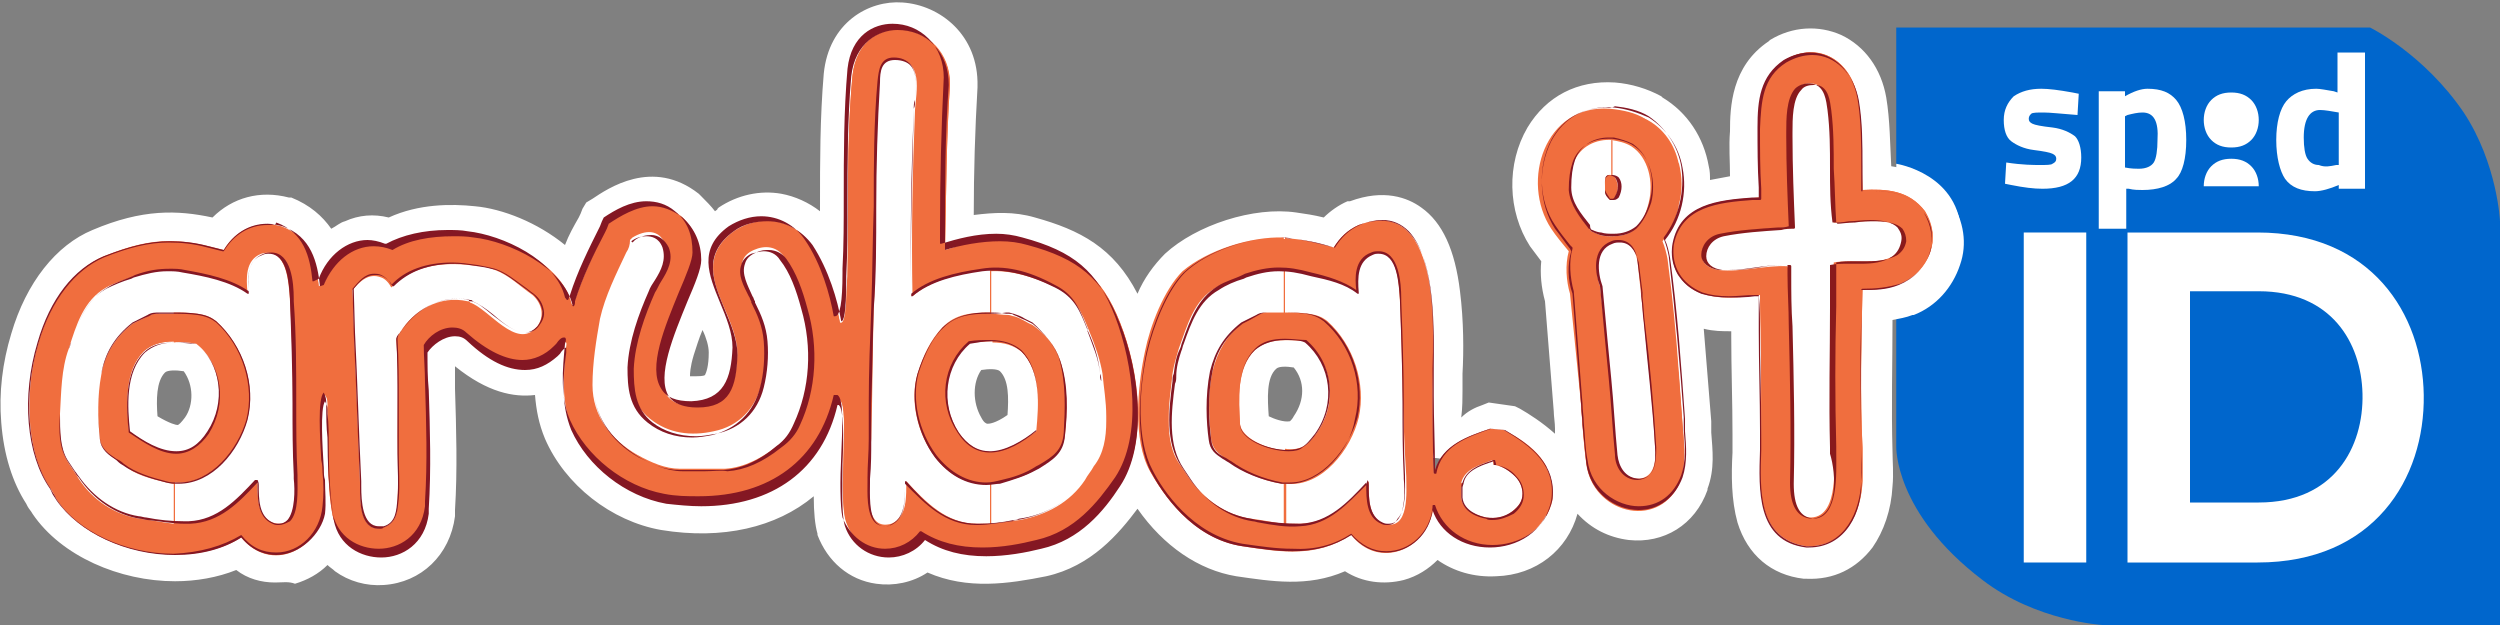 <?xml version="1.0" encoding="utf-8"?>
<!-- Generator: Adobe Illustrator 20.1.0, SVG Export Plug-In . SVG Version: 6.00 Build 0)  -->
<svg version="1.1" xmlns="http://www.w3.org/2000/svg" xmlns:xlink="http://www.w3.org/1999/xlink" x="0px" y="0px"
	 viewBox="0 0 200 50" style="enable-background:new 0 0 200 50;" xml:space="preserve">
<rect x="0" y="0" width="200" height="50" fill="#808080" stroke="none"/>
<style type="text/css">
	.st0{fill:#0066CC;}
	.st1{fill:#895247;}
	.st2{fill:#FFFFFF;}
	.st3{fill-rule:evenodd;clip-rule:evenodd;fill:#F06E3E;}
	.st4{fill-rule:evenodd;clip-rule:evenodd;fill:#F26E3D;}
	.st5{fill:#841723;}
	.st6{fill-rule:evenodd;clip-rule:evenodd;fill:#FFFFFF;}
	.st7{fill:#891A1C;}
</style>
<g id="Forma">
</g>
<g id="rientro_x5F_forma">
</g>
<g id="Spid">
</g>
<g id="ID">
</g>
<g id="ContornoBianco">
</g>
<g id="Aruba">
	<g>
		<g id="XMLID_1_">
			<g>
				<path class="st0" d="M200,17.7V50h-31.8c0,0-5.3-0.3-9.6-3.6c-7.1-5.4-6.9-10.7-6.9-10.7V25.2V13.1V2.2h37.9
					c0,0,4.3,2.1,7.5,6.8C199.8,13.1,200,17.7,200,17.7z"/>
			</g>
		</g>
		<g>
			<path class="st1" d="M151.7,25.2"/>
		</g>
		<g>
			<path class="st1" d="M151.7,13.1"/>
		</g>
		<g>
			<path class="st2" d="M151.7,13.1v12.2c0,0,5.2-0.8,5.2-6.4C156.9,13.9,151.7,13.1,151.7,13.1z"/>
		</g>
		<g id="XMLID_85_">
			<path class="st2" d="M166.2,9.2C164.9,9.1,164,9,163.5,9c-0.5,0-0.9,0-1,0.1c-0.1,0.1-0.2,0.2-0.2,0.4c0,0.2,0.1,0.3,0.3,0.4
				c0.2,0.1,0.7,0.2,1.6,0.3c0.8,0.1,1.4,0.4,1.8,0.7c0.3,0.3,0.5,0.9,0.5,1.7c0,1.7-1,2.5-3.1,2.5c-0.7,0-1.5-0.1-2.5-0.3l-0.5-0.1
				l0.1-1.7c1.3,0.2,2.2,0.2,2.7,0.2c0.5,0,0.9,0,1-0.1c0.2-0.1,0.3-0.2,0.3-0.4c0-0.2-0.1-0.3-0.3-0.4c-0.2-0.1-0.7-0.2-1.5-0.3
				c-0.8-0.1-1.4-0.4-1.8-0.7c-0.4-0.3-0.6-0.9-0.6-1.7c0-0.8,0.3-1.4,0.8-1.9c0.6-0.4,1.3-0.6,2.2-0.6c0.6,0,1.4,0.1,2.5,0.3
				l0.5,0.1L166.2,9.2z"/>
		</g>
		<g id="XMLID_82_">
			<path class="st2" d="M171.4,9c-0.4,0-0.8,0.1-1.2,0.2L170,9.3v4.1c0.5,0.1,0.9,0.1,1.1,0.1c0.6,0,1-0.2,1.2-0.5
				c0.2-0.3,0.3-1,0.3-1.8C172.7,9.7,172.3,9,171.4,9 M167.9,18.3v-11h2.1v0.4c0.7-0.4,1.3-0.6,1.8-0.6c1.1,0,1.8,0.3,2.3,0.9
				c0.5,0.6,0.8,1.7,0.8,3.2s-0.3,2.6-0.8,3.1c-0.5,0.6-1.5,0.9-2.7,0.9c-0.3,0-0.7,0-1.1-0.1l-0.2,0v3.2L167.9,18.3L167.9,18.3z"/>
		</g>
		<g id="XMLID_79_">
			<path class="st2" d="M186.9,13.2l0.2,0V9c-0.6-0.1-1.1-0.2-1.5-0.2c-0.8,0-1.3,0.7-1.3,2.2c0,0.8,0.1,1.4,0.3,1.7
				c0.2,0.3,0.5,0.5,0.9,0.5C186,13.4,186.4,13.3,186.9,13.2 M189.2,4.2v10.9h-2.1v-0.3c-0.7,0.3-1.4,0.5-1.9,0.5
				c-1.1,0-1.9-0.3-2.4-1c-0.4-0.6-0.7-1.7-0.7-3.1c0-1.4,0.3-2.5,0.8-3.1c0.5-0.6,1.3-1,2.4-1c0.3,0,0.8,0.1,1.4,0.2l0.3,0.1V4.2
				H189.2z"/>
		</g>
		<g id="XMLID_78_">
			<path class="st2" d="M178.5,11.8c-0.7,0-1.2-0.2-1.6-0.6c-0.4-0.4-0.6-1-0.6-1.6c0-0.6,0.2-1.2,0.6-1.6c0.4-0.4,0.9-0.6,1.6-0.6
				c0.7,0,1.2,0.2,1.6,0.6c0.4,0.4,0.6,1,0.6,1.6c0,0.6-0.2,1.2-0.6,1.6C179.7,11.6,179.2,11.8,178.5,11.8"/>
		</g>
		<g id="XMLID_77_">
			<path class="st2" d="M176.3,14.9c0-0.6,0.2-1.2,0.6-1.6c0.4-0.4,0.9-0.6,1.6-0.6c0.7,0,1.2,0.2,1.6,0.6c0.4,0.4,0.6,1,0.6,1.6"/>
		</g>
		<g>
			<path class="st2" d="M161.9,45V18.6h5V45H161.9z"/>
			<path class="st2" d="M193.9,31.6c0.1,6.7-4,13.4-13.3,13.4c-3.3,0-7.2,0-10.4,0V18.6c3.3,0,7.2,0,10.4,0
				C189.7,18.6,193.8,25.1,193.9,31.6z M175.2,40.2h5.5c6,0,8.4-4.4,8.3-8.7c-0.1-4.1-2.5-8.2-8.3-8.2h-5.5V40.2z"/>
		</g>
		<g>
			<g>
				<path class="st3" d="M152,22.7c2.3-1,3.4-3.6,2-5.8c-1.3-1.7-3.1-1.8-5-1.7c-0.1-2.4,0-5-0.4-7.4c-0.5-2.9-3.1-4.6-5.8-3
					c-1.9,1.3-2.1,3.2-2.1,5.3c0,1.9,0.1,3.8,0.1,5.7c-2.8,0.2-6.3,0.3-6.9,3.7c-0.2,1.8,0.7,3.2,2.3,3.9c1.5,0.5,3.1,0.3,4.6,0.1
					c0.1,3.6,0.1,7.2,0.1,10.8c0,3.2-1,8.6,3.6,9.3c3.1,0.1,4.4-2.6,4.5-5.2c0-0.9,0-1.7,0-2.6c-0.2-4.2-0.1-8.5,0-12.7
					C150,23.2,151,23.1,152,22.7 M126.5,32.5c0.1,1.5,0.2,3,0.4,4.5c0.5,4,6.1,5.4,7.6,1.2c0.4-1.4,0.2-2.8,0.1-4.2
					c-0.3-4.4-0.7-8.9-1.3-13.3c-0.1-0.5-0.2-0.9-0.4-1.4c2.3-2.9,2-7.7-1.3-9.8c-0.8-0.5-1.8-0.7-2.8-0.8c-5.2-0.4-7.2,5.8-4.7,9.6
					c0.4,0.6,0.9,1.2,1.4,1.8c-0.3,1.1-0.2,2.4,0.1,3.4L126.5,32.5z M94.7,21.8c-1.5,1.4-2.5,4.4-3,6.4c-0.6,2.7-1,7.1,0.4,9.6
					c1.5,2.8,4,5.4,7.3,5.9c3.2,0.5,5.9,0.9,8.7-0.9c2.2,2.8,6.1,1.2,6.5-2.1c0,0,0-0.2,0-0.2c1.4,4.5,8.6,4.2,9.5-0.5
					c0.3-2.8-1.7-4.3-3.8-5.5l-1.1-0.1c-2,0.7-5.6,6.8-4.5,3.7c-0.7,2.2-0.1-4.6-0.1-6.9c0-3.4,1.1-15.7-5.9-13.1
					c-0.9,0.4-1.5,1-2,1.8c-1.1-0.3-2.2-0.6-3.3-0.7C100.7,18.7,96.8,19.9,94.7,21.8 M105.3,34.7c-0.3,0.4-0.6,0.8-1.1,1.1
					c-1.3,0.8-4.9-0.4-5-1.8c-0.1-2-0.3-4.5,1.2-6c1.1-1,2.7-0.8,4.1-0.7C106.7,29.2,107,32.4,105.3,34.7 M26,31.6
					c-0.6,0.6-0.2,5.2-0.1,6.4c0,0.9,0.1,1.8,0,2.7c-0.4,3.3-4.2,5.2-6.6,2.3c-4.3,2.7-11.9,1.2-14.7-3C4.4,39.6,4.2,39.3,4,39
					c-3.3-4.9-1.5-16,4.3-18.5c3-1.2,5.2-1.6,8.4-0.8c0.4,0.1,0.8,0.2,1.2,0.3c1-1.7,2.8-2.4,4.6-1.9c2.2,0.8,2.8,2.7,3,4.8l0.4-0.2
					c0.9-2.2,3-3.8,5.4-2.8c1.9-1.1,4.3-1.3,6.5-1.1c2.9,0.3,7.1,2.4,7.9,5.4c0.1,0.5,0.3-0.1,0.3-0.2c0.7-2.1,1.7-4.2,2.7-6.2
					c1.8-1.3,3.7-2.1,5.8-0.5c1,0.9,1.5,2.1,1.4,3.4c-0.1,2.4-6.5,11.9-0.2,11.8c2.7,0,3.2-1.9,3.3-4.2c0.1-3.4-4.2-6.9-0.3-9.8
					c2.1-1.4,4.7-1.1,6.2,1.1c1.2,1.8,1.9,4.1,2.3,6.2c0.6,0.3,0.5-3.1,0.6-3.7c0.1-5.3-0.1-10.8,0.4-16.1c0.6-5.5,7.8-4.4,7.8,0.7
					c-0.3,4.4-0.3,8.8-0.4,13.3c2.2-0.6,4.4-1.1,6.6-0.5c3.9,1.1,5.9,2.5,7.4,6.3c1.5,3.7,2.3,9.5,0,12.9c-1.6,2.3-3.5,4.3-6.3,5
					c-3.2,0.7-6.4,1-9.3-0.8c-1.9,2.3-5.3,1.7-6.3-1.1C67,39.8,68,32.6,67.2,32L67,32c-1.5,6.6-7.4,8.9-13.7,7.9
					c-3.2-0.6-6.3-2.9-7.6-5.9c-0.8-2-0.6-4.1-0.4-6.2c0.2-1-0.5,0-0.8,0.2c-2.4,2.2-5.1,0.6-7.1-1.2c-1.1-1-2.6-0.1-3.3,1
					c0.1,4.1,0.3,8.4,0,12.5l0,0.4c-0.5,4.6-6.6,4.5-7.5,0.5c-0.5-2.7-0.3-5.8-0.4-8.6C26.3,32.2,26.3,32,26,31.6 M76.6,34.6
					c1.8,2.7,4.2,1.4,6.3-0.1c0.2-2.1,0.4-4.8-1.2-6.4c-1.1-1-2.8-0.9-4.2-0.7C75.4,29.2,75.1,32.3,76.6,34.6 M16.6,34.6
					c-1.8,2.7-4.1,1.5-6.3-0.1c-0.2-2-0.4-4.8,1.2-6.4c1.1-1,2.8-0.8,4.2-0.7C17.8,29.2,18.1,32.4,16.6,34.6"/>
				<path class="st2" d="M22,46.6c-1.1,0-2.2-0.3-3.1-1c-1.5,0.6-3.2,0.9-4.9,0.9c-4.4,0-9.1-2-11.4-5.4c-0.1-0.2-0.3-0.4-0.4-0.6
					l-0.1-0.2c-1.1-1.7-1.8-3.9-2-6.5c-0.2-2.4,0.1-4.8,0.8-7.1c1.2-4.1,3.6-7.1,6.5-8.3l0,0c4-1.7,6.8-1.6,9.6-1
					c1.6-1.6,3.8-2.2,6.1-1.6l0.1,0l0.1,0c1.5,0.6,2.5,1.5,3.2,2.5c0.4-0.2,0.7-0.5,1.1-0.6c1.1-0.5,2.3-0.6,3.5-0.3
					c2.4-1.1,5-1.1,6.9-0.9l0,0c2.2,0.2,5,1.3,7.2,3.1c0.3-0.8,0.7-1.5,1.1-2.2c0.1-0.2,0.2-0.4,0.3-0.7l0.3-0.5l0.5-0.3
					c1.2-0.8,4.8-3.3,8.5-0.4l0.1,0.1l0.1,0.1c0.4,0.4,0.8,0.8,1.1,1.2c0.1-0.1,0.2-0.1,0.2-0.2l0.1-0.1c1.5-1,3.3-1.4,5-1.1
					c1.1,0.2,2.2,0.7,3.1,1.4c0-0.2,0-0.4,0-0.5c0-3.5,0-7,0.3-10.5l0,0c0.4-4.1,3.6-5.9,6.3-5.7c3,0.2,6.1,2.6,6,6.7l0,0.1
					c-0.2,3.4-0.3,6.8-0.3,10.2c1.6-0.2,3.2-0.3,4.9,0.2l0,0c3.6,1,6.3,2.4,8.2,6.1c0.5-1.2,1.3-2.3,2.2-3.2l0,0
					c2.5-2.3,7.1-3.8,10.5-3.3c0.7,0.1,1.4,0.2,2.2,0.4c0.5-0.5,1.2-1,1.9-1.3l0.1,0l0.1,0c2.7-1,4.6-0.3,5.7,0.5
					c1.7,1.2,2.7,3.4,3.1,6.7c0.3,2.4,0.3,4.8,0.2,6.6c0,0.6,0,1.1,0,1.4c0,0.5,0,1.3-0.1,2.1c0.5-0.5,1.1-0.8,1.7-1l0.5-0.2
					l2.1,0.3l0.4,0.2c0.7,0.4,1.8,1.1,2.8,2c0-0.1,0-0.2,0-0.4c0-0.5-0.1-1-0.1-1.4l0,0l-0.7-8.8c-0.3-1.1-0.4-2.2-0.3-3.2
					c-0.3-0.4-0.6-0.8-0.9-1.2c-1.8-2.8-1.9-6.6-0.2-9.5c1.5-2.5,4-3.8,7-3.6c1.3,0.1,2.6,0.5,3.7,1.1l0.1,0.1
					c2,1.2,3.3,3.2,3.7,5.5c0.1,0.4,0.1,0.7,0.1,1.1c0.5-0.1,1.1-0.2,1.6-0.3c0-1.2-0.1-2.4,0-3.6c0-1.9,0.1-5.2,3.1-7.2l0.1-0.1
					c1.8-1.1,3.9-1.2,5.7-0.4c1.9,0.9,3.2,2.7,3.6,5c0.3,1.8,0.3,3.7,0.4,5.5c1.5,0.2,3.2,0.8,4.6,2.6l0.1,0.1l0.1,0.1
					c1,1.6,1.3,3.4,0.7,5.1c-0.6,1.8-1.9,3.3-3.7,4l-0.1,0c-0.5,0.2-1.1,0.3-1.6,0.4c0,3.4-0.1,7,0,10.5c0,0.8,0.1,1.8,0,2.8
					c-0.1,1.9-0.7,3.6-1.6,4.9c-1.3,1.7-3.1,2.6-5.3,2.5l-0.1,0l-0.1,0c-2.6-0.3-4.5-1.9-5.3-4.5c-0.5-1.8-0.5-3.8-0.4-5.6
					c0-0.5,0-1,0-1.4c0-2.6-0.1-5.3-0.1-7.9c0-0.1,0-0.3,0-0.4c-0.7,0-1.4,0-2.2-0.2c0.2,2.5,0.4,5,0.6,7.4l0,0.4c0,0.2,0,0.4,0,0.5
					c0.1,1.4,0.3,2.9-0.3,4.5l0,0.1c-1,2.8-3.5,4.3-6.3,4c-1.6-0.2-3-0.9-4.1-2.1c-0.8,2.9-3.3,4.9-6.5,5c-1.8,0.1-3.4-0.4-4.7-1.3
					c-0.7,0.7-1.6,1.3-2.7,1.6c-1.6,0.4-3.3,0.2-4.7-0.7c-3,1.3-5.9,0.8-8.7,0.4l0,0c-3-0.5-5.8-2.4-7.9-5.4c-1.5,2-3.7,4.6-7.3,5.4
					l0,0c-3,0.6-6.3,1.1-9.5-0.3c-1.2,0.8-2.7,1.1-4.1,0.9c-2.2-0.3-3.9-1.8-4.7-3.9l0-0.1c-0.2-0.7-0.3-1.7-0.3-3
					c-3,2.5-7.3,3.5-12.2,2.7l0,0c-4-0.7-7.7-3.6-9.3-7.3l0,0c-0.5-1.2-0.7-2.3-0.8-3.5c-1.7,0.2-3.8-0.2-6.4-2.3c0,0.6,0,1.2,0,1.8
					c0.1,3.2,0.2,6.5,0,9.7l0,0l0,0.5c-0.4,3.1-2.7,5.3-5.7,5.5c-1.4,0.1-2.8-0.3-3.9-1.1c-0.2-0.2-0.4-0.3-0.6-0.5
					c-0.7,0.7-1.6,1.2-2.6,1.5C23.1,46.5,22.6,46.6,22,46.6z M19.8,39.8l1.3,1.6c0.6,0.7,1.1,0.6,1.3,0.5c0.5-0.1,1.1-0.7,1.2-1.6
					c0.1-0.8,0.1-1.6,0-2.4c0-0.2,0-0.5-0.1-0.9c-0.3-4.5-0.2-6.1,0.9-7.2l2.1-2l1.5,2.4c0.5,0.9,0.6,1.5,0.5,2.2l0,0.1
					c0,0.8,0,1.7,0.1,2.5c0,1.9,0.1,3.9,0.3,5.6c0.3,1.1,1.4,1.1,1.5,1.1c0.5,0,1.2-0.3,1.4-1.4l0-0.4c0.2-3,0.1-6.2,0-9.3
					c0-1-0.1-2-0.1-3.1l0-0.7l0.4-0.6c0.8-1.3,2.2-2.2,3.6-2.4c1.2-0.2,2.3,0.2,3.1,1c2.6,2.3,3.5,1.7,3.9,1.3c0,0,0,0,0-0.1
					c0.1-0.1,0.3-0.3,0.5-0.5c0.1-0.1,0.2-0.2,0.4-0.3c-0.1-0.2-0.2-0.4-0.3-0.7l0-0.1c-0.4-1.7-3.6-3.4-5.9-3.6
					c-2.1-0.2-3.9,0.1-5.1,0.8l-1,0.6l-1-0.4c-0.4-0.2-0.8-0.2-1.1,0c-0.5,0.2-1,0.8-1.3,1.6l-0.4,0.9l-4.2,1.7l-0.3-3
					c-0.2-2.1-0.8-2.6-1.4-2.8c-0.8-0.2-1.5,0.1-2,0.9L19,22.7l-1.8-0.5c-0.3-0.1-0.7-0.2-1.1-0.3c-2.5-0.6-4.3-0.4-6.9,0.7
					c-1.7,0.7-3.1,2.7-3.9,5.4c-1.1,3.5-0.8,7.6,0.6,9.7L6,38c0.2,0.2,0.3,0.4,0.5,0.7c1,1.5,3,2.7,5.4,3.1c2.4,0.5,4.7,0.2,6.2-0.8
					L19.8,39.8z M69.8,41c0.3,0.7,0.9,0.9,1.1,0.9c0.3,0,0.8,0,1.3-0.5l1.3-1.6l1.7,1.1c2,1.3,4.5,1.1,7.5,0.5
					c1.8-0.4,3.3-1.7,4.9-4.1c1.3-1.9,1.6-6.2-0.2-10.8c-1.2-2.9-2.4-4-5.9-4.9c-1.6-0.4-3.3-0.1-5.4,0.5l-3,0.8l0-4.2
					c0-4,0.1-8.1,0.3-12.2c0-1.5-1.1-1.9-1.7-2c-0.6,0-1.3,0.2-1.5,1.6c-0.3,3.3-0.3,6.8-0.3,10.1c0,1.9,0,3.9-0.1,5.8
					c0,0.1,0,0.1,0,0.2c0,2.7-0.1,4.5-1.5,5.3c-0.7,0.4-1.6,0.5-2.3,0.1l-1-0.5l-0.2-1.1c-0.4-2.1-1.1-4-2-5.3c-0.8-1.2-2.1-1-3-0.5
					c-0.8,0.6-1,0.9,0.1,3.4c0.6,1.3,1.2,2.9,1.2,4.6l0,0c0,1.3-0.2,2.8-1,4.1c-0.6,1-2,2.3-4.6,2.3l0,0c0,0,0,0,0,0
					c-2.5,0-3.7-1.1-4.3-2c-1.8-2.6-0.2-6.4,1.2-9.8c0.4-0.9,0.9-2.1,0.9-2.5c0-0.6-0.2-1.1-0.6-1.5c-0.5-0.3-0.9-0.6-2.5,0.3
					c0,0,0,0.1-0.1,0.1c-0.8,1.7-1.7,3.4-2.2,5.2l0,0c-0.2,0.8-0.6,1.3-1,1.6c0.3,0.4,0.5,1.1,0.3,1.9c-0.2,1.8-0.3,3.5,0.2,5
					c1,2.2,3.4,4.1,5.9,4.5c2.8,0.5,5.3,0.2,7.2-0.8c2-1,3.3-2.8,3.9-5.3l0.4-1.7l2.7-0.1l0.6,0.5c1.4,1,1.4,2.9,1.2,6.7
					C69.7,38.2,69.7,40.4,69.8,41z M108.6,39.7l1.3,1.6c0.4,0.5,0.8,0.6,1.3,0.5c0.5-0.1,1.1-0.7,1.2-1.5l0,0c0-0.2,0.1-0.4,0.1-0.6
					c-0.1-0.2-0.2-0.5-0.2-0.8c-0.1-0.2-0.1-0.5-0.2-0.8c0-0.3,0-0.7,0-1.2c0-0.8,0.1-1.9,0.1-2.9c0.1-1.2,0.1-2.4,0.1-3
					c0-0.4,0-1,0-1.6c0-1.7,0.1-3.9-0.2-6c-0.3-2.7-1-3.4-1.3-3.5c-0.3-0.2-0.9-0.1-1.3,0.1c-0.4,0.2-0.6,0.4-0.9,0.8l-0.9,1.6
					L106,22c-1.1-0.3-2.1-0.5-3-0.7c-2-0.3-5.2,0.7-6.7,2.1c-1,1-1.9,3.4-2.3,5.2c-0.6,2.6-0.8,6.3,0.1,8c1.4,2.6,3.5,4.4,5.6,4.7
					l0,0c3.3,0.5,5.1,0.7,7.1-0.6L108.6,39.7z M144.7,41.4C144.7,41.4,144.7,41.4,144.7,41.4c0.6,0,1-0.2,1.3-0.6
					c0.4-0.6,0.7-1.4,0.7-2.4c0-0.8,0-1.6,0-2.4c-0.1-3.6-0.1-7.3,0-10.8c0-0.7,0-1.3,0-2l0-2.2l2.2,0c0.9,0,1.6,0,2.2-0.3
					c0.6-0.2,1-0.7,1.1-1.2c0.1-0.4,0.1-0.8-0.2-1.2c-0.5-0.7-1.2-0.8-3-0.7l-2.4,0.1l-0.1-2.3c0-0.7,0-1.3,0-2c0-1.7,0-3.5-0.3-5.1
					c-0.1-0.8-0.5-1.4-1-1.6c-0.4-0.2-0.8-0.1-1.3,0.2c-0.8,0.5-1,1.3-1,3.4c0,1.6,0,3.2,0.1,4.7c0,0.3,0,0.6,0,0.8l0.1,2.2
					l-2.2,0.2c-0.2,0-0.4,0-0.6,0.1c-3.2,0.3-4,0.6-4.3,1.7c-0.1,0.7,0.2,1.1,0.8,1.4c0.9,0.3,2,0.2,3.2,0l2.8-0.3l0,2.5
					c0,1,0,1.9,0,2.8c0,2.6,0.1,5.3,0.1,8c0,0.5,0,1.1,0,1.6C143,40.3,143.4,41.2,144.7,41.4z M116.9,39.9c0.4,1.2,1.7,1.6,2.6,1.5
					c0.3,0,2-0.2,2.4-1.8c0.1-0.9-0.3-1.7-2.2-2.9c-0.6,0.6-1.5,1.7-2,2.2C117.4,39.2,117.1,39.5,116.9,39.9L116.9,39.9z
					 M116.8,38.9C116.8,38.9,116.8,38.9,116.8,38.9C116.8,38.9,116.8,38.9,116.8,38.9z M116.7,38.6l0.2,0.1c0-0.6-0.3-1.4-1.1-1.8
					c-1-0.5-2-0.2-2.4,0.2c0.1-0.1,0.5-0.5,0.7-0.8c-0.7,0.2-1.3,0.7-1.5,1.1l2.8,0.9l1.2,0L116.7,38.6z M128.8,32.3
					c0,0.5,0.1,1,0.1,1.5c0.1,1,0.1,2,0.3,2.9c0.1,1.1,1,1.7,1.7,1.8c0.7,0.1,1.2-0.3,1.5-1c0.2-0.7,0.1-1.7,0-2.7
					c0-0.2,0-0.4,0-0.6l0-0.4c-0.3-4.2-0.7-8.6-1.2-12.8c0-0.3-0.1-0.6-0.2-0.8l-0.5-1.2l0.8-1c0.8-1.1,1.2-2.6,0.9-4
					c-0.1-0.7-0.5-1.8-1.6-2.4c-0.5-0.3-1.2-0.5-1.8-0.5c-1.2-0.1-2.1,0.4-2.7,1.4c-0.8,1.4-0.8,3.3,0.1,4.7
					c0.3,0.5,0.7,0.9,1.1,1.4l0.9,1.1l-0.3,1.1c-0.2,0.6-0.1,1.4,0.1,2.1L128,23L128.8,32.3z M55.2,30.1c0.1,0,0.3,0,0.5,0
					c0.1,0,0.6,0,0.7-0.1c0.1-0.2,0.3-0.7,0.3-1.8c0-0.5-0.2-1.2-0.5-1.8c-0.3,0.7-0.5,1.4-0.7,2C55.2,29.4,55.2,29.9,55.2,30.1z
					 M14.1,38.5c-1.9,0-3.6-1-5.1-2.1l-0.8-0.6l-0.1-1c-0.2-2.2-0.5-5.9,1.8-8.2l0,0c1.9-1.8,4.5-1.5,6.1-1.3l0.6,0.1l0.5,0.4
					c3,2.4,3.6,6.8,1.5,10.1l0,0c-0.9,1.4-2.2,2.3-3.6,2.6C14.7,38.5,14.4,38.5,14.1,38.5z M12.6,33.3c1,0.6,1.5,0.7,1.6,0.7
					c0.1,0,0.3-0.2,0.6-0.6c0.7-1,0.7-2.6-0.1-3.7c-0.6-0.1-1.3-0.1-1.5,0.1C12.5,30.5,12.5,32,12.6,33.3z M79.2,38.5
					c-0.3,0-0.6,0-0.9-0.1c-1.4-0.3-2.6-1.1-3.6-2.5l0,0c-2.2-3.3-1.6-7.7,1.4-10.2l0.5-0.4l0.7-0.1c1.6-0.2,4.2-0.6,6.1,1.3l0,0
					c2.3,2.3,2,5.8,1.9,8.1l-0.1,1.1l-0.9,0.6C82.8,37.4,81.1,38.5,79.2,38.5z M78.5,33.4c0.2,0.4,0.4,0.5,0.5,0.5
					c0.1,0,0.6,0,1.6-0.7c0.1-1.4,0.1-2.8-0.6-3.5c-0.2-0.2-0.9-0.2-1.5-0.1C77.8,30.6,77.8,32.2,78.5,33.4z M103.1,38.3
					c-1.3,0-2.6-0.4-3.6-0.9c-2.1-1.1-2.5-2.5-2.5-3.3l0-0.2c-0.1-2.2-0.3-5.4,1.9-7.6c1.9-1.9,4.6-1.5,6-1.3l0.7,0.1l0.5,0.5
					c3,2.7,3.5,7.1,1.1,10.5l0,0c-0.3,0.5-0.9,1.2-1.8,1.7C104.7,38.1,103.9,38.3,103.1,38.3z M101.5,33.3c0.4,0.2,1.2,0.5,1.7,0.4
					c0.1-0.1,0.2-0.2,0.3-0.4c0.9-1.3,0.9-2.8,0-3.9c-0.6-0.1-1.2-0.1-1.4,0.1C101.3,30.2,101.4,31.9,101.5,33.3z M103.2,33.7
					C103.2,33.7,103.2,33.7,103.2,33.7S103.2,33.7,103.2,33.7z"/>
			</g>
		</g>
		<g>
			<g>
				<g>
					<path class="st4" d="M152,22.7c1.5-0.6,2.4-1.9,2.6-3.3v-0.8c-0.1-0.6-0.3-1.1-0.6-1.7c-1.3-1.7-3.1-1.8-5-1.7
						c-0.1-2.4,0-5-0.4-7.4c-0.5-2.9-3.1-4.6-5.8-3c-1.9,1.3-2.1,3.2-2.1,5.3c0,1.9,0.1,3.8,0.1,5.7c-2.4,0.2-5.3,0.3-6.5,2.4V22
						c0.4,0.7,1,1.2,1.9,1.5c1.5,0.5,3.1,0.3,4.6,0.1c0.1,3.6,0.1,7.2,0.1,10.8c0,3.2-1,8.6,3.6,9.3c3.1,0.1,4.4-2.6,4.5-5.2
						c0-0.9,0-1.7,0-2.6c-0.2-4.2-0.1-8.5,0-12.7C150,23.2,151,23.1,152,22.7 M134.3,38.7v-9c0.1,1.4,0.2,2.8,0.3,4.2
						c0.1,1.4,0.3,2.8-0.1,4.2C134.5,38.3,134.4,38.5,134.3,38.7 M134.3,16.4v-3.4C134.6,14.2,134.6,15.3,134.3,16.4 M134.3,18.4
						c-0.2,0.4-0.4,0.8-0.5,1.3c-0.1,0.9,0.1,1.7,0.5,2.4V18.4z M134.3,13.1v3.4c-0.2,1-0.7,2-1.3,2.8c0.2,0.5,0.3,0.9,0.4,1.4
						c0.4,3,0.7,6.1,0.9,9.1v9c-1.8,3.6-6.9,2.2-7.4-1.7c-0.2-1.5-0.3-3-0.4-4.5l-0.7-9c-0.3-1.1-0.4-2.3-0.1-3.4
						c-0.5-0.6-1-1.2-1.4-1.8c-0.2-0.3-0.4-0.7-0.6-1.1v-5.2c0.8-2,2.6-3.5,5.3-3.3c1,0.1,1.9,0.4,2.8,0.8
						C133.1,10.3,134,11.6,134.3,13.1 M123.7,41.3c0.2-0.4,0.4-0.8,0.5-1.3c0.1-1-0.1-1.9-0.5-2.6V41.3z M123.7,11.9v5.2
						C123,15.4,123.1,13.5,123.7,11.9 M123.7,37.3c-0.7-1.3-2-2.2-3.4-2.9l-1.1-0.1c-2,0.7-4,1.4-4.5,3.7c-0.1-2.3-0.1-4.6-0.1-6.9
						c0-3.4,1.1-15.7-5.9-13.1c-0.9,0.4-1.5,1-2,1.8c-1.1-0.3-2.2-0.6-3.3-0.7c-0.2,0-0.4,0-0.6-0.1v8.1c0.6,0,1.2,0.1,1.8,0.1
						c2.2,2,2.4,5.1,0.8,7.4c-0.3,0.4-0.6,0.8-1.1,1.1c-0.4,0.2-0.9,0.3-1.5,0.2v8c1.8,0.1,3.6-0.2,5.4-1.3c2.2,2.8,6.1,1.2,6.5-2.1
						c0,0,0-0.2,0-0.2c1.2,4.1,7.2,4.2,9,0.8V37.3z M102.7,19v8.1c-0.9,0-1.7,0.2-2.3,0.8c-1.5,1.5-1.3,4-1.2,6c0.1,1.1,2,2,3.5,2.1
						v8c-1.1-0.1-2.2-0.2-3.4-0.4c-3.2-0.5-5.8-3.2-7.3-5.9c-1.4-2.5-1-6.8-0.4-9.6c0.4-2,1.5-4.9,3-6.4
						C96.6,20,100.1,18.9,102.7,19 M79.4,44.2c1.3,0,2.6-0.3,3.9-0.5c2.8-0.7,4.7-2.7,6.3-5c2.3-3.4,1.4-9.3,0-12.9
						c-1.5-3.8-3.5-5.3-7.4-6.3c-0.9-0.2-1.8-0.3-2.8-0.2v8.1c0.9,0,1.7,0.2,2.4,0.8c1.6,1.6,1.4,4.3,1.2,6.4
						c-1.2,0.8-2.4,1.6-3.6,1.7V44.2z M79.4,19.2v8.1c-0.6,0-1.2,0.1-1.8,0.1c-2.2,1.8-2.4,4.9-0.9,7.2c0.8,1.2,1.8,1.6,2.7,1.6v8
						c-1.9,0.1-3.7-0.2-5.4-1.4c-1.9,2.3-5.3,1.7-6.3-1.1C67,39.8,68,32.6,67.2,32L67,32c-1.5,6.6-7.4,8.9-13.7,7.9
						c-3.2-0.6-6.3-2.9-7.6-5.9c-0.8-2-0.6-4.1-0.4-6.2c0.2-1-0.5,0-0.8,0.2c-2.4,2.2-5.1,0.6-7.1-1.2c-1.1-1-2.6-0.1-3.3,1
						c0.1,4.1,0.3,8.4,0,12.5l0,0.4c-0.5,4.6-6.6,4.5-7.5,0.5c-0.5-2.7-0.3-5.8-0.4-8.6c0-0.5,0-0.7-0.2-1.1
						c-0.6,0.6-0.2,5.2-0.1,6.4c0,0.9,0.1,1.8,0,2.7c-0.4,3.3-4.2,5.2-6.6,2.3c-1.5,1-3.4,1.4-5.4,1.4v-8.1c1,0.1,1.9-0.3,2.8-1.6
						c1.4-2.2,1.2-5.4-1-7.1c-0.6-0.1-1.2-0.2-1.8-0.1v-8c0.9,0,1.8,0.2,2.8,0.4c0.4,0.1,0.8,0.2,1.2,0.3c1-1.7,2.8-2.4,4.6-1.9
						c2.2,0.8,2.8,2.7,3,4.8l0.4-0.2c0.9-2.2,3-3.8,5.4-2.8c1.9-1.1,4.3-1.3,6.5-1.1c2.9,0.3,7.1,2.4,7.9,5.4
						c0.1,0.5,0.3-0.1,0.3-0.2c0.7-2.1,1.7-4.2,2.7-6.2c1.8-1.3,3.7-2.1,5.8-0.5c1,0.9,1.5,2.1,1.4,3.4c-0.1,2.4-6.5,11.9-0.2,11.8
						c2.7,0,3.2-1.9,3.3-4.2c0.1-3.4-4.2-6.9-0.3-9.8c2.1-1.4,4.7-1.1,6.2,1.1c1.2,1.8,1.9,4.1,2.3,6.2c0.6,0.3,0.5-3.1,0.6-3.7
						c0.1-5.3-0.1-10.8,0.4-16.1c0.6-5.5,7.8-4.4,7.8,0.7c-0.3,4.4-0.3,8.8-0.4,13.3C76.8,19.5,78.1,19.2,79.4,19.2 M13.9,19.3v8
						c-0.9,0-1.7,0.2-2.4,0.8c-1.6,1.6-1.4,4.3-1.2,6.4c1.2,0.8,2.4,1.6,3.5,1.7v8.1c-3.6,0-7.5-1.6-9.3-4.4C4.4,39.6,4.2,39.3,4,39
						c-1-1.5-1.5-3.5-1.6-5.7v-1.7c0.2-4.7,2.3-9.6,6-11.1C10.3,19.7,12,19.3,13.9,19.3"/>
				</g>
			</g>
			<g>
				<g>
					<path class="st3" d="M152,22.7c2.3-1,3.4-3.6,2-5.8c-1.3-1.7-3.1-1.8-5-1.7c-0.1-2.4,0.1-5-0.4-7.4c-0.5-2.9-3.1-4.6-5.8-3
						c-1.9,1.3-2.1,3.2-2.1,5.3c0,1.9,0.1,3.8,0.1,5.7c-2.8,0.2-6.3,0.3-6.9,3.7c-0.2,1.8,0.7,3.2,2.3,3.9c1.5,0.5,3.1,0.3,4.6,0.1
						c0.1,3.6,0.1,7.2,0.1,10.8c0,3.2-1,8.6,3.6,9.3c3.1,0.1,4.4-2.6,4.5-5.2c0-0.9,0-1.7,0-2.6c-0.2-4.2-0.1-8.5,0-12.7
						C150,23.2,151,23.1,152,22.7 M126.5,32.5c0.1,1.5,0.2,3,0.4,4.5c0.5,4,6.1,5.4,7.6,1.2c0.4-1.4,0.2-2.8,0.1-4.2
						c-0.3-4.4-0.7-8.9-1.3-13.3c-0.1-0.5-0.2-0.9-0.4-1.4c2.3-2.9,2-7.7-1.3-9.8c-0.8-0.5-1.8-0.7-2.8-0.8
						c-5.2-0.4-7.2,5.8-4.7,9.6c0.4,0.6,0.9,1.2,1.4,1.8c-0.3,1.1-0.2,2.4,0.1,3.4L126.5,32.5z M94.7,21.8c-1.5,1.4-2.5,4.4-3,6.4
						c-0.6,2.7-1,7.1,0.4,9.6c1.5,2.8,4,5.4,7.3,5.9c3.2,0.5,5.9,0.9,8.7-0.9c2.2,2.8,6.1,1.2,6.5-2.1c0,0,0-0.2,0-0.2
						c1.4,4.5,8.6,4.2,9.5-0.5c0.3-2.8-1.7-4.3-3.8-5.5l-1.1-0.1c-2,0.7-4,1.4-4.5,3.7c-0.1-2.3-0.1-4.6-0.1-6.9
						c0-3.4,1.1-15.7-5.9-13.1c-0.9,0.4-1.5,1-2,1.8c-1.1-0.3-2.2-0.6-3.3-0.7C100.7,18.7,96.8,19.9,94.7,21.8 M105.3,34.7
						c-0.3,0.4-0.6,0.8-1.1,1.1c-1.3,0.8-4.9-0.4-5-1.8c-0.1-2-0.3-4.5,1.2-6c1.1-1,2.7-0.8,4.1-0.7C106.7,29.2,107,32.4,105.3,34.7
						 M26,31.6c-0.6,0.6-0.2,5.2-0.1,6.4c0,0.9,0.1,1.8,0,2.7c-0.4,3.3-4.2,5.2-6.6,2.3c-4.3,2.7-11.9,1.2-14.7-3
						C4.4,39.6,4.2,39.3,4,39c-3.3-4.9-1.5-16,4.3-18.5c3-1.2,5.2-1.6,8.4-0.8c0.4,0.1,0.8,0.2,1.2,0.3c1-1.7,2.8-2.4,4.6-1.9
						c2.2,0.8,2.8,2.7,3,4.8l0.4-0.2c0.9-2.2,3-3.8,5.4-2.8c1.9-1.1,4.3-1.3,6.5-1.1c2.9,0.3,7.1,2.4,7.9,5.4
						c0.1,0.5,0.3-0.1,0.3-0.2c0.7-2.1,1.7-4.2,2.7-6.2c1.8-1.3,3.7-2.1,5.8-0.5c1,0.9,1.5,2.1,1.4,3.4c-0.1,2.4-6.5,11.9-0.2,11.8
						c2.7,0,3.2-1.9,3.3-4.2c0.1-3.4-4.2-6.9-0.3-9.8c2.1-1.4,4.7-1.1,6.2,1.1c1.2,1.8,1.9,4.1,2.3,6.2c0.6,0.3,0.5-3.1,0.6-3.7
						c0.1-5.3-0.1-10.8,0.4-16.1c0.6-5.5,7.8-4.4,7.8,0.7c-0.3,4.4-0.3,8.8-0.4,13.3c2.2-0.6,4.4-1.1,6.6-0.5
						c3.9,1.1,5.9,2.5,7.4,6.3c1.5,3.7,2.3,9.5,0,12.9c-1.6,2.3-3.5,4.3-6.3,5c-3.2,0.7-6.4,1-9.3-0.8c-1.9,2.3-5.3,1.7-6.3-1.1
						C67,39.8,68,32.6,67.2,32L67,32c-1.5,6.6-7.4,8.9-13.7,7.9c-3.2-0.6-6.3-2.9-7.6-5.9c-0.8-2-0.6-4.1-0.4-6.2
						c0.2-1-0.5,0-0.8,0.2c-2.4,2.2-5.1,0.6-7.1-1.2c-1.1-1-2.6-0.1-3.3,1c0.1,4.1,0.3,8.4,0,12.5l0,0.4c-0.5,4.6-6.6,4.5-7.5,0.5
						c-0.5-2.7-0.3-5.8-0.4-8.6C26.3,32.2,26.3,32,26,31.6 M76.6,34.6c1.8,2.7,4.2,1.4,6.3-0.1c0.2-2.1,0.4-4.8-1.2-6.4
						c-1.1-1-2.8-0.9-4.2-0.7C75.4,29.2,75.1,32.3,76.6,34.6 M16.6,34.6c-1.8,2.7-4.1,1.5-6.3-0.1c-0.2-2-0.4-4.8,1.2-6.4
						c1.1-1,2.8-0.8,4.2-0.7C17.8,29.2,18.1,32.4,16.6,34.6"/>
				</g>
			</g>
			<g>
				<g>
					<path class="st5" d="M22.1,44.4c-0.7,0-1.8-0.2-2.8-1.4c-1.4,0.9-3.2,1.4-5.3,1.4c-3.9,0-7.7-1.8-9.5-4.4
						c-0.1-0.2-0.3-0.4-0.4-0.7l-0.1-0.2C2.1,36.4,1.7,31.7,3,27.4c1-3.5,2.9-5.9,5.3-6.9c2.1-0.8,3.6-1.2,5.3-1.2
						c1,0,2,0.1,3.1,0.4c0.4,0.1,0.8,0.2,1.2,0.3c0.8-1.3,2-2.1,3.5-2.1c0.4,0,0.8,0.1,1.2,0.2c2.3,0.8,2.8,2.9,3,4.8l0.3-0.1
						c0.8-1.9,2.3-3.1,4-3.1c0.5,0,1,0.1,1.5,0.3c1.3-0.8,3-1.1,4.9-1.1c0.5,0,1,0,1.6,0.1c2.8,0.3,7.2,2.4,7.9,5.4
						c0,0.1,0,0.1,0.1,0.1c0,0,0.1-0.1,0.1-0.3l0-0.1c0.6-1.9,1.5-3.8,2.4-5.5c0.1-0.2,0.2-0.4,0.3-0.7c0,0,0,0,0,0
						c0.9-0.6,2.2-1.4,3.5-1.4c0.8,0,1.6,0.3,2.4,0.9c1,0.9,1.5,2.1,1.5,3.4c0,0.7-0.5,1.9-1.1,3.3c-1.1,2.7-2.5,6-1.5,7.6
						c0.4,0.6,1.2,0.9,2.3,0.9h0c2.6,0,3.1-1.6,3.2-4.2c0-1.2-0.5-2.4-1-3.6c-0.9-2.2-1.9-4.4,0.7-6.3c0.8-0.6,1.8-0.8,2.7-0.8
						c1.4,0,2.7,0.7,3.6,1.9c1.3,2,2,4.4,2.3,6.1c0,0,0,0,0,0c0.2,0,0.4-0.6,0.4-3.3c0-0.1,0-0.2,0-0.3c0.1-1.9,0.1-3.9,0.1-5.7
						c0-3.4,0-6.9,0.3-10.3c0.3-2.7,2.2-3.7,3.7-3.7c1.1,0,2.2,0.4,2.9,1.2c0.8,0.8,1.2,1.9,1.2,3.2c-0.3,4-0.3,8.1-0.3,12.1l0,1.1
						c1.3-0.4,2.9-0.7,4.4-0.7c0.8,0,1.5,0.1,2.2,0.3c4.1,1.1,6,2.7,7.4,6.3c1.6,3.9,2.2,9.7,0,13c-1.3,2-3.2,4.3-6.3,5
						c-1.2,0.3-2.8,0.6-4.4,0.6c-1.9,0-3.5-0.4-4.9-1.3c-0.7,0.9-1.8,1.4-2.9,1.4c-1.6,0-3-1-3.5-2.5c-0.3-0.9-0.2-3-0.2-5
						c0.1-2.2,0.1-4.4-0.3-4.7l-0.1,0c-1.2,5.2-5.2,8.1-10.9,8.1c-0.9,0-1.9-0.1-2.8-0.2c-3.3-0.6-6.3-3-7.6-5.9
						c-0.8-2-0.7-4-0.4-6.2c0-0.3,0-0.4,0-0.4c0,0,0,0,0,0c-0.1,0-0.4,0.3-0.5,0.5c-0.1,0.1-0.1,0.1-0.2,0.2
						c-0.8,0.7-1.6,1.1-2.6,1.1c-1.4,0-2.9-0.7-4.6-2.3c-0.3-0.3-0.6-0.4-1-0.4c-0.9,0-1.8,0.7-2.2,1.3c0,1,0,2,0.1,3
						c0.1,3.1,0.2,6.4,0,9.5l0,0.4c-0.3,2.4-2.1,3.5-3.8,3.5c-1.6,0-3.4-0.9-3.8-3c-0.3-1.9-0.4-4-0.4-6c0-0.8,0-1.7-0.1-2.5l0-0.1
						c0-0.4,0-0.5-0.2-0.9c-0.4,0.6-0.2,3.7-0.1,5.3c0,0.4,0,0.7,0.1,1c0,0.9,0.1,1.8,0,2.7C25.7,42.7,24,44.4,22.1,44.4z
						 M19.3,42.8C19.3,42.8,19.3,42.8,19.3,42.8c0.8,1,1.7,1.4,2.8,1.4c1.9,0,3.5-1.6,3.7-3.7c0.1-0.9,0.1-1.8,0-2.7
						c0-0.2,0-0.6-0.1-1c-0.1-1.8-0.3-4.9,0.2-5.4c0,0,0,0,0,0c0,0,0,0,0,0c0.2,0.4,0.2,0.6,0.2,1l0,0.1c0,0.8,0,1.7,0.1,2.5
						c0,2,0.1,4.1,0.4,6c0.4,2,2.1,2.9,3.7,2.9c1.6,0,3.4-1,3.7-3.4l0-0.4c0.2-3.1,0.1-6.3,0-9.5c0-1-0.1-2-0.1-3c0,0,0,0,0,0
						c0.4-0.7,1.3-1.4,2.3-1.4c0.4,0,0.8,0.1,1.1,0.4c1.7,1.5,3.2,2.2,4.5,2.2c0.9,0,1.8-0.4,2.5-1.1c0,0,0.1-0.1,0.2-0.2
						c0.2-0.3,0.4-0.5,0.6-0.5c0,0,0.1,0,0.1,0c0.1,0.1,0.1,0.2,0,0.5c-0.2,2.1-0.4,4.2,0.4,6.1c1.3,2.9,4.3,5.3,7.5,5.9
						c1,0.2,1.9,0.2,2.8,0.2c5.7,0,9.6-2.9,10.8-8.1c0,0,0,0,0.1,0l0.2,0c0,0,0,0,0,0c0.5,0.3,0.4,2.4,0.3,4.8c-0.1,2-0.1,4.1,0.1,5
						c0.6,1.5,1.9,2.5,3.4,2.5c1.1,0,2.1-0.5,2.8-1.4c0,0,0.1,0,0.1,0c1.4,0.9,3,1.3,4.9,1.3c1.6,0,3.1-0.3,4.3-0.6
						c3.1-0.7,4.9-3,6.3-5c2.2-3.3,1.5-9,0-12.9c-1.4-3.6-3.3-5.2-7.4-6.3c-0.7-0.2-1.4-0.3-2.1-0.3c-1.6,0-3.1,0.4-4.4,0.8
						c0,0,0,0-0.1,0c0,0,0,0,0,0l0-1.2c0-4,0.1-8.1,0.3-12.1c0-1.2-0.4-2.3-1.2-3.1c-0.8-0.8-1.8-1.2-2.9-1.2
						c-1.5,0-3.3,0.9-3.6,3.6c-0.3,3.4-0.3,6.9-0.3,10.3c0,1.9,0,3.8-0.1,5.7c0,0.1,0,0.2,0,0.3c0,2.4-0.2,3.5-0.6,3.5
						c0,0-0.1,0-0.1,0c0,0,0,0,0,0c-0.3-1.7-1-4.2-2.3-6.1c-0.8-1.2-2.1-1.9-3.5-1.9c-0.9,0-1.8,0.3-2.6,0.8
						c-2.5,1.8-1.6,3.9-0.7,6.1c0.5,1.2,1,2.4,1,3.6c-0.1,2.5-0.7,4.2-3.3,4.3h0c-1.2,0-2-0.3-2.4-1c-1.1-1.7,0.3-5,1.4-7.7
						c0.6-1.4,1.1-2.6,1.1-3.2c0-1.4-0.4-2.5-1.4-3.3c-0.7-0.6-1.5-0.8-2.3-0.8c-1.3,0-2.5,0.7-3.4,1.3c-0.1,0.2-0.2,0.4-0.3,0.7
						c-0.9,1.8-1.8,3.6-2.4,5.5l0,0c-0.1,0.2-0.1,0.4-0.2,0.4c-0.1,0-0.1-0.1-0.2-0.2c-0.7-3-5-5-7.8-5.3c-0.5-0.1-1.1-0.1-1.6-0.1
						c-1.9,0-3.6,0.4-4.9,1.1c0,0,0,0-0.1,0c-0.5-0.2-1-0.3-1.4-0.3c-1.6,0-3.2,1.2-3.9,3.1c0,0,0,0,0,0l-0.4,0.2c0,0,0,0-0.1,0
						c0,0,0,0,0,0c-0.2-2-0.7-3.9-2.9-4.7C22.1,18,21.7,18,21.4,18c-1.5,0-2.7,0.8-3.5,2.1c0,0,0,0-0.1,0c-0.4-0.1-0.8-0.2-1.2-0.3
						c-1.1-0.3-2.1-0.4-3.1-0.4c-1.6,0-3.2,0.4-5.2,1.2c-2.3,1-4.2,3.4-5.2,6.8C1.8,31.7,2.2,36.3,4,39l0.1,0.2
						c0.1,0.2,0.3,0.4,0.4,0.7c1.7,2.6,5.5,4.4,9.4,4.4C16,44.2,17.8,43.7,19.3,42.8C19.3,42.8,19.3,42.8,19.3,42.8z M110.9,44.2
						c-1.1,0-2-0.5-2.8-1.4c-1.4,0.9-2.9,1.3-4.7,1.3c-1.3,0-2.6-0.2-4-0.4c-4.1-0.6-6.5-4.4-7.3-5.9c-1.3-2.4-1-6.5-0.4-9.6
						c0.5-2.2,1.6-5,3-6.4c1.7-1.6,5-2.8,7.7-2.8c0.3,0,0.7,0,1,0.1c1,0.1,2.1,0.4,3.3,0.7c0.5-0.8,1.1-1.4,2-1.8
						c1.7-0.6,3.1-0.4,4,0.6c2.2,2.2,2,7.8,2,11.1c0,0.6,0,1.1,0,1.5l0,0.5c0,1.9,0.1,3.9,0.1,5.9c0.6-2,2.6-2.7,4.4-3.3l0,0
						c0,0,0,0,0,0l1.1,0.1c0,0,0,0,0,0c2.2,1.3,4.2,2.8,3.8,5.6c-0.5,2.6-2.8,3.8-4.9,3.8c-2.2,0-4-1.2-4.6-3
						C114.4,42.7,112.8,44.2,110.9,44.2z M108.1,42.7C108.1,42.7,108.2,42.7,108.1,42.7c0.8,0.9,1.7,1.4,2.8,1.4
						c1.9,0,3.5-1.5,3.7-3.5l0,0c0-0.2,0-0.2,0.1-0.2c0,0,0.1,0,0.1,0c0.6,1.9,2.4,3.2,4.6,3.2c2,0,4.3-1.1,4.8-3.7
						c0.3-2.7-1.6-4.2-3.8-5.5l-1.1-0.1l0,0c-2,0.7-4,1.4-4.4,3.6c0,0,0,0-0.1,0c0,0-0.1,0-0.1-0.1c-0.1-2.1-0.1-4.3-0.1-6.3l0-0.5
						c0-0.4,0-0.9,0-1.5c0.1-3.3,0.2-8.8-1.9-11c-0.6-0.6-1.3-0.9-2.1-0.9c-0.5,0-1.1,0.1-1.8,0.4c-0.9,0.4-1.5,1-2,1.8
						c0,0,0,0-0.1,0c-1.2-0.4-2.3-0.6-3.3-0.7c-0.3,0-0.6-0.1-1-0.1c-2.7,0-5.9,1.2-7.6,2.8c-1.4,1.4-2.5,4.2-3,6.3
						c-0.7,3-0.9,7.1,0.4,9.5c0.8,1.6,3.2,5.2,7.2,5.9c1.4,0.2,2.7,0.4,4,0.4C105.2,44,106.7,43.6,108.1,42.7
						C108.1,42.7,108.1,42.7,108.1,42.7z M144.7,43.8C144.7,43.8,144.7,43.8,144.7,43.8c-0.1,0-0.1,0-0.2,0c-4-0.5-3.8-4.6-3.7-7.8
						c0-0.5,0-1.1,0-1.5c0-2.7-0.1-5.4-0.1-8c0-0.9,0-1.8,0-2.8l-0.3,0c-0.7,0.1-1.4,0.1-2.1,0.1c-0.8,0-1.5-0.1-2.2-0.3
						c-1.7-0.7-2.6-2.2-2.3-4c0.6-3.2,3.7-3.5,6.4-3.7c0.2,0,0.4,0,0.5,0c0-0.3,0-0.5,0-0.8c-0.1-1.6-0.1-3.2-0.1-4.8
						c0-2.2,0.2-4.1,2.1-5.4c0.7-0.4,1.4-0.6,2.1-0.6c1.9,0,3.4,1.5,3.8,3.7c0.3,1.8,0.3,3.6,0.3,5.5c0,0.6,0,1.3,0,1.9
						c0.4,0,0.7,0,1,0c1.4,0,2.9,0.2,4,1.7c0.6,1,0.8,2.2,0.5,3.2c-0.4,1.2-1.3,2.1-2.5,2.6c-1,0.4-1.9,0.4-3,0.4c0,0.7,0,1.3,0,2
						c0,3.5-0.1,7.1,0,10.7c0,0.8,0.1,1.7,0,2.6C149,40.9,147.7,43.8,144.7,43.8z M140.7,23.6C140.8,23.6,140.8,23.6,140.7,23.6
						C140.8,23.6,140.8,23.6,140.7,23.6c0.1,1,0.1,1.9,0.1,2.9c0,2.6,0.1,5.3,0.1,8c0,0.5,0,1,0,1.5c-0.1,3.2-0.3,7.1,3.6,7.7
						c0.1,0,0.1,0,0.2,0c2.9,0,4.1-2.8,4.2-5.2c0-0.9,0-1.8,0-2.6c-0.1-3.6-0.1-7.2,0-10.7c0-0.7,0-1.3,0-2c0,0,0-0.1,0.1-0.1
						c1.1,0,2-0.1,3-0.4c1.2-0.5,2.1-1.4,2.4-2.6c0.3-1,0.2-2.2-0.5-3.1c-1.1-1.5-2.6-1.7-3.9-1.7c-0.3,0-0.6,0-1,0c0,0,0,0,0,0
						c0,0,0,0,0,0c0-0.6,0-1.3,0-1.9c0-1.8,0-3.7-0.3-5.4c-0.4-2.1-1.9-3.6-3.7-3.6c-0.7,0-1.4,0.2-2.1,0.6c-1.9,1.2-2,3.1-2.1,5.3
						c0,1.6,0,3.3,0.1,4.8c0,0.3,0,0.6,0,0.8c0,0,0,0.1-0.1,0.1c-0.2,0-0.4,0-0.6,0c-2.7,0.2-5.7,0.5-6.3,3.6
						c-0.2,1.7,0.6,3.1,2.3,3.8c0.6,0.2,1.3,0.3,2.1,0.3c0.7,0,1.4-0.1,2.1-0.1L140.7,23.6C140.7,23.6,140.7,23.6,140.7,23.6z
						 M131.1,40.8C131.1,40.8,131.1,40.8,131.1,40.8c-1.8,0-3.9-1.3-4.2-3.8c-0.1-1-0.2-2-0.3-3c0-0.5-0.1-1-0.1-1.5l-0.7-9
						c-0.4-1.1-0.4-2.4-0.1-3.4l-0.1-0.2c-0.4-0.5-0.8-1.1-1.2-1.6c-1.3-2-1.4-4.8-0.3-7c1-1.9,2.8-2.9,5-2.7c1,0.1,1.9,0.4,2.8,0.8
						c1.4,0.9,2.4,2.3,2.7,4c0.4,2-0.1,4.2-1.4,5.8c0.2,0.4,0.3,0.9,0.4,1.4c0.6,4.3,0.9,8.7,1.2,12.9l0,0.4c0,0.2,0,0.4,0,0.6
						c0.1,1.2,0.2,2.5-0.2,3.7C134,39.8,132.7,40.8,131.1,40.8z M128.5,8.6c-1.9,0-3.5,0.9-4.4,2.6c-1.1,2.1-1,4.9,0.3,6.8
						c0.4,0.6,0.8,1.1,1.2,1.6l0.2,0.2c0,0,0,0,0,0.1c-0.3,1-0.2,2.3,0.1,3.4c0,0,0,0,0,0l0.7,9c0,0.5,0.1,1,0.1,1.5
						c0.1,1,0.1,2,0.3,3c0.3,2.4,2.4,3.7,4.1,3.7c0,0,0,0,0,0c1.6,0,2.8-0.9,3.4-2.5c0.4-1.2,0.3-2.4,0.2-3.6c0-0.2,0-0.4,0-0.6
						l0-0.4c-0.3-4.2-0.7-8.6-1.2-12.9c-0.1-0.5-0.2-0.9-0.4-1.4c0,0,0,0,0-0.1c1.2-1.6,1.7-3.7,1.4-5.7c-0.3-1.7-1.3-3.1-2.6-4
						c-0.8-0.5-1.8-0.7-2.7-0.8C128.8,8.7,128.6,8.6,128.5,8.6z M14.1,36.3c-1.3,0-2.6-0.9-3.8-1.7c0,0,0,0,0,0
						c-0.2-1.9-0.4-4.8,1.2-6.4c0.6-0.6,1.4-0.8,2.5-0.8c0.6,0,1.1,0.1,1.7,0.1c0,0,0,0,0,0c2.1,1.7,2.5,4.8,1,7.2
						C16,35.7,15.1,36.3,14.1,36.3z M10.4,34.5c1.1,0.8,2.4,1.6,3.7,1.6c1,0,1.8-0.5,2.5-1.6c1.5-2.3,1.1-5.4-0.9-7
						c-0.6-0.1-1.1-0.1-1.7-0.1c-1.1,0-1.8,0.3-2.4,0.8C10,29.8,10.2,32.6,10.4,34.5z M79.2,36.2C79.2,36.2,79.2,36.2,79.2,36.2
						c-1,0-1.9-0.5-2.6-1.6c-1.6-2.4-1.2-5.5,0.9-7.3c0,0,0,0,0,0c0.6-0.1,1.2-0.1,1.7-0.1c1.1,0,1.9,0.3,2.5,0.8
						c1.6,1.6,1.4,4.4,1.2,6.4l0,0.1c0,0,0,0,0,0C81.8,35.4,80.5,36.2,79.2,36.2z M77.6,27.5c-2,1.7-2.4,4.8-0.9,7.1
						c0.7,1,1.5,1.5,2.5,1.5c1.2,0,2.6-0.8,3.7-1.7l0,0c0.2-2,0.4-4.7-1.2-6.3c-0.6-0.5-1.3-0.8-2.4-0.8
						C78.7,27.3,78.2,27.4,77.6,27.5z M103.1,36.1c-1.7,0-3.9-1-3.9-2.1l0-0.2c-0.1-2-0.3-4.4,1.2-5.9c0.6-0.6,1.4-0.8,2.4-0.8
						c0.6,0,1.2,0.1,1.7,0.1c0,0,0,0,0,0c2.2,1.9,2.5,5.1,0.8,7.5c-0.2,0.3-0.6,0.8-1.1,1.1C104,36,103.6,36.1,103.1,36.1z
						 M102.8,27.2c-1,0-1.8,0.3-2.4,0.8c-1.5,1.4-1.3,3.8-1.2,5.8l0,0.2c0.1,1.1,2.2,2,3.8,2c0.5,0,0.9-0.1,1.1-0.2
						c0.4-0.2,0.7-0.6,1.1-1.1c1.7-2.4,1.3-5.5-0.8-7.3C104,27.2,103.4,27.2,102.8,27.2z"/>
				</g>
			</g>
			<g>
				<g>
					<path class="st6" d="M143.2,22c0.1,5.5,0.3,11.1,0.1,16.6c0,1.1,0.2,2.8,1.6,2.8c2.3-0.1,1.8-4.5,1.8-5.8
						c-0.2-4.9,0-9.7,0-14.6c1.5-0.3,3.6,0.3,4.9-0.6c0.4-0.3,0.6-0.7,0.7-1.1c0.2-2.5-4.2-1.3-5.6-1.5c-0.3-3,0-6-0.4-9
						c-0.1-0.8-0.2-1.9-1.2-2.1c-2.3-0.3-2.1,2.7-2.1,4.2c0,2.4,0.1,4.8,0.2,7.3c-1.8,0.1-3.8,0.2-5.6,0.6c-1.6,0.4-2.2,2.5-0.1,2.8
						c1.8,0.2,3.7-0.4,5.5-0.3L143.2,22z"/>
				</g>
			</g>
			<g>
				<g>
					<path class="st7" d="M144.9,41.5C144.9,41.5,144.9,41.5,144.9,41.5c-1.1-0.1-1.7-1-1.7-2.9c0.1-4.2,0-8.5-0.1-12.6
						c0-1.3-0.1-2.7-0.1-4.1l0-0.7c-0.2,0-0.3,0-0.5,0c-0.7,0-1.4,0.1-2.1,0.2c-0.7,0.1-1.4,0.2-2.1,0.2c-0.3,0-0.5,0-0.8,0
						c-0.8-0.1-1.4-0.6-1.4-1.2c0-0.7,0.5-1.5,1.5-1.7c1.5-0.3,3.1-0.4,4.6-0.5c0.3,0,0.6,0,0.9-0.1c-0.1-2.3-0.2-4.8-0.2-7.2
						c0-0.1,0-0.2,0-0.3c0-1.1,0-2.7,0.7-3.5c0.3-0.3,0.8-0.5,1.4-0.4c1,0.2,1.1,1.4,1.2,2.1c0.2,1.6,0.2,3.1,0.2,4.7
						c0,1.4,0,2.8,0.2,4.3c0.3,0,0.8,0,1.3-0.1c0.5,0,1.1-0.1,1.7-0.1c1.1,0,1.8,0.2,2.2,0.6c0.2,0.3,0.4,0.6,0.3,1.1
						c-0.1,0.5-0.3,0.9-0.7,1.2c-0.7,0.5-1.6,0.6-2.5,0.6c-0.2,0-0.4,0-0.6,0c-0.2,0-0.4,0-0.6,0c-0.4,0-0.8,0-1.3,0.1
						c0,1.1,0,2.3,0,3.4c0,3.7-0.1,7.4,0,11.2c0,0.1,0,0.3,0,0.5C146.9,37.9,147.1,41.4,144.9,41.5
						C144.9,41.5,144.9,41.5,144.9,41.5z M142.6,21.2c0.2,0,0.4,0,0.6,0c0,0,0.1,0,0.1,0.1l0,0.7c0,1.4,0,2.7,0.1,4.1
						c0.1,4.1,0.2,8.4,0.1,12.6c0,1.8,0.5,2.7,1.6,2.8c2-0.1,1.8-3.6,1.8-5.3c0-0.2,0-0.3,0-0.5c-0.1-3.7-0.1-7.5,0-11.2
						c0-1.1,0-2.3,0-3.4c0,0,0-0.1,0-0.1c0.5-0.1,1-0.1,1.3-0.1c0.2,0,0.4,0,0.6,0c0.2,0,0.4,0,0.6,0c0.9,0,1.7-0.1,2.4-0.5
						c0.4-0.3,0.6-0.6,0.7-1.1c0-0.4-0.1-0.7-0.3-1c-0.4-0.4-1.1-0.6-2.1-0.6c-0.6,0-1.1,0-1.7,0.1c-0.6,0-1.1,0.1-1.4,0.1
						c0,0,0,0-0.1-0.1c-0.1-1.4-0.1-2.9-0.2-4.3c0-1.5,0-3.1-0.2-4.7c-0.1-0.7-0.2-1.8-1.1-2c-0.1,0-0.2,0-0.3,0
						c-0.4,0-0.8,0.1-1,0.4c-0.7,0.7-0.7,2.3-0.7,3.4c0,0.1,0,0.2,0,0.3c0,2.5,0.1,4.9,0.2,7.3c0,0,0,0.1-0.1,0.1
						c-0.3,0-0.7,0-1,0.1c-1.5,0.1-3.1,0.2-4.6,0.5c-0.9,0.2-1.4,0.9-1.4,1.6c0,0.6,0.5,1,1.3,1.1c0.2,0,0.5,0,0.8,0
						c0.7,0,1.4-0.1,2.1-0.2C141.2,21.3,141.9,21.2,142.6,21.2z"/>
				</g>
			</g>
			<g>
				<g>
					<path class="st6" d="M128.9,18.9c0.7,0,1.4-0.1,1.9-0.6c0.6-0.5,0.9-1.3,1.1-2.1c0.4-1.6,0-3.6-1.4-4.5c-0.5-0.3-1-0.4-1.6-0.5
						c0,0,0,0,0,0V14c0.1,0,0.3,0.1,0.3,0.2c0.3,0.5,0.3,1.1,0,1.6c-0.1,0.2-0.1,0.2-0.3,0.2h0V18.9z M127.3,18.5
						c0.2,0.1,0.5,0.2,0.7,0.3c0.3,0.1,0.6,0.1,0.9,0.1V16c0,0-0.1,0-0.1,0c-0.2-0.2-0.4-0.4-0.4-0.7c0-0.1,0-0.2,0-0.4
						c0-0.4-0.1-1,0.5-0.9c0,0,0.1,0,0.1,0v-2.8c-1.3-0.1-2.6,0.5-3.1,1.8c-0.2,0.6-0.3,1.3-0.3,2v0.2v0
						C125.6,16.5,126.6,17.5,127.3,18.5"/>
				</g>
			</g>
			<g>
				<g>
					<path class="st5" d="M129,18.9L129,18.9c-0.3,0-0.7,0-1-0.1c-0.3-0.1-0.5-0.2-0.7-0.3c0,0,0,0,0,0c-0.1-0.1-0.1-0.2-0.2-0.2
						c-0.7-0.9-1.5-1.9-1.6-3.1c0-0.9,0.1-1.6,0.3-2.2c0.4-1.2,1.5-1.9,2.8-1.9c0.1,0,0.3,0,0.4,0c0.6,0.1,1.1,0.2,1.6,0.5
						c1.5,0.9,1.9,3,1.5,4.6c-0.3,0.9-0.7,1.6-1.2,2.1C130.3,18.8,129.6,18.9,129,18.9z M127.4,18.4c0.2,0.1,0.5,0.2,0.7,0.2
						c0.3,0.1,0.6,0.1,1,0.1c0.7,0,1.3-0.2,1.8-0.6c0.5-0.5,0.9-1.2,1.1-2.1c0.4-1.5,0.1-3.5-1.4-4.5c-0.4-0.2-1-0.4-1.5-0.5
						c-0.1,0-0.3,0-0.4,0c-1.3,0-2.3,0.7-2.7,1.8c-0.2,0.6-0.3,1.3-0.3,2.2c0,1.2,0.8,2.1,1.5,3C127.2,18.3,127.3,18.4,127.4,18.4z
						 M129,16c-0.1,0-0.1,0-0.2,0c0,0,0,0,0,0l0,0c-0.2-0.2-0.4-0.4-0.4-0.7c0-0.1,0-0.2,0-0.4l0,0c0,0,0-0.1,0-0.1
						c0-0.3,0-0.6,0.2-0.7c0.1-0.1,0.2-0.1,0.4-0.1c0.2,0,0.4,0.1,0.5,0.2c0.3,0.4,0.3,1,0,1.6C129.3,16,129.2,16,129,16
						C129,16,129,16,129,16z M128.8,15.9c0,0,0.1,0,0.1,0c0.2,0,0.2,0,0.3-0.2c0.3-0.5,0.3-1.1,0-1.5c-0.1-0.1-0.2-0.1-0.4-0.2
						c-0.1,0-0.2,0-0.3,0.1c-0.1,0.1-0.1,0.4-0.1,0.7c0,0.1,0,0.1,0,0.1l0,0c0,0.1,0,0.2,0,0.3C128.5,15.5,128.7,15.7,128.8,15.9
						L128.8,15.9z"/>
				</g>
			</g>
			<g>
				<g>
					<path class="st6" d="M128.5,27.2c0.3,3.1,0.5,6.1,0.8,9.2c0.1,1,0.7,1.9,1.8,1.9c1.3-0.1,1.4-1.5,1.3-2.6c-0.2-4-0.7-8-1.1-12
						c-0.1-1-0.2-1.9-0.3-2.8c-0.2-1.1-0.8-1.9-2.1-1.5c-1.4,0.5-1.3,2.4-0.9,3.5L128.5,27.2z"/>
				</g>
			</g>
			<g>
				<g>
					<path class="st5" d="M131,38.4c-1.2,0-1.8-1.1-1.8-2c-0.2-2-0.3-4.1-0.5-6.1c-0.1-1-0.2-2.1-0.3-3.1l-0.4-4.3
						c-0.4-1-0.7-3,0.9-3.6c0.2-0.1,0.4-0.1,0.6-0.1c0.8,0,1.4,0.6,1.5,1.7c0.1,0.8,0.2,1.6,0.3,2.4l0,0.4c0.1,0.7,0.1,1.4,0.2,2.1
						c0.3,3.3,0.7,6.6,0.9,9.9C132.5,37,132.4,38.3,131,38.4C131.1,38.4,131,38.4,131,38.4z M129.6,19.4c-0.2,0-0.4,0-0.6,0.1
						c-1.4,0.5-1.2,2.3-0.8,3.4c0,0,0,0,0,0l0.4,4.3c0.1,1,0.2,2.1,0.3,3.1c0.2,2,0.3,4.1,0.5,6.1c0.1,0.9,0.6,1.9,1.8,1.9
						c1.2-0.1,1.3-1.3,1.3-2.5c-0.2-3.3-0.5-6.7-0.9-9.9c-0.1-0.7-0.1-1.4-0.2-2.1l0-0.4c-0.1-0.8-0.2-1.6-0.3-2.4
						C130.8,19.9,130.3,19.4,129.6,19.4z"/>
				</g>
			</g>
			<g>
				<g>
					<path class="st6" d="M116.9,39c0,0.3,0,0.5,0,0.8c0.1,1,1.1,1.4,2,1.6c0.8,0.1,1.5,0,2.1-0.5c0.5-0.4,0.8-0.8,0.8-1.4
						c0-0.5-0.2-1-0.6-1.4c-0.4-0.4-1-0.8-1.6-0.9c0,0-0.1,0-0.1,0l-0.1-0.4c-1,0.4-2.2,0.7-2.5,1.8C117,38.7,117,38.9,116.9,39"/>
				</g>
			</g>
			<g>
				<g>
					<path class="st5" d="M119.4,41.6L119.4,41.6c-0.2,0-0.4,0-0.5-0.1c-0.6-0.1-1.9-0.5-2-1.7c0-0.3,0-0.5,0-0.8
						c0-0.1,0-0.3,0.1-0.4c0.3-1,1.3-1.4,2.2-1.7c0.1,0,0.2-0.1,0.3-0.1c0,0,0,0,0.1,0c0,0,0,0,0,0l0.1,0.4c0,0,0,0,0,0l0,0
						c0.6,0.1,1.2,0.4,1.6,0.9c0.4,0.4,0.6,0.9,0.6,1.5c0,0.6-0.3,1.1-0.8,1.5C120.5,41.4,120,41.6,119.4,41.6z M119.5,36.9
						c-0.1,0-0.2,0.1-0.3,0.1c-0.9,0.3-1.9,0.7-2.1,1.6c0,0.1-0.1,0.3-0.1,0.4c0,0.3,0,0.5,0,0.8c0.1,1.1,1.4,1.5,1.9,1.6
						c0.7,0.1,1.4,0,2.1-0.5c0.5-0.4,0.8-0.8,0.8-1.4c0-0.5-0.2-1-0.6-1.4c-0.4-0.4-1-0.8-1.5-0.9l0,0c0,0-0.1,0-0.1,0
						c0,0,0,0-0.1,0L119.5,36.9z"/>
				</g>
			</g>
			<g>
				<g>
					<path class="st6" d="M112,24.2c-0.1-1.4-0.1-4.6-2.3-3.9c-1.3,0.5-1.2,2-1.1,3.1c-1.1-0.8-2.5-1.2-3.7-1.5
						c-0.8-0.2-1.4-0.3-2.1-0.3V25c0.6,0,1.2,0,1.9,0.1c0.6,0.1,1,0.2,1.5,0.6c2.1,1.9,3.1,5,2.5,7.7c-0.6,2.5-2.9,5.6-5.8,5.3v3.2
						c0.4,0,0.8,0,1.2,0c2.4-0.1,3.9-1.8,5.4-3.4c0,1.1-0.1,2.9,1.2,3.4c2.1,0.6,1.8-2.6,1.8-3.8C112.2,33.5,112.2,28.8,112,24.2
						 M102.7,21.6c-1-0.1-2,0.1-3.2,0.5c-0.8,0.3-1.5,0.5-2.2,0.9c-1.8,1-2.3,3-3,4.9c-0.2,0.7-0.4,1.3-0.5,2
						c-0.1,1.1-0.3,2.2-0.3,3.4v0.4c0,1.3,0.2,2.6,1,3.6c0.2,0.3,0.4,0.6,0.6,0.9c1.2,1.7,2.9,3,5,3.3c0.9,0.1,1.8,0.3,2.6,0.4v-3.2
						c0,0-0.1,0-0.1,0c-1.4-0.2-3-0.8-4.1-1.7c-0.8-0.6-1.4-0.8-1.6-1.8c-0.2-1.8-0.3-3.7,0.1-5.5c0.4-1.6,1.1-2.8,2.4-3.9
						c0.4-0.2,0.8-0.4,1.2-0.6c0.3-0.2,0.6-0.2,0.9-0.2c0.4,0,0.8,0,1.2,0V21.6z"/>
				</g>
			</g>
			<g>
				<g>
					<path class="st5" d="M111,42L111,42c-0.2,0-0.3,0-0.5-0.1c-1.2-0.5-1.2-2-1.2-3.1c0-0.1,0-0.1,0-0.2c-1.5,1.6-3,3.2-5.3,3.3
						c-1.1,0-2.3-0.1-3.4-0.3c-0.2,0-0.4-0.1-0.5-0.1c-2-0.3-3.8-1.5-5-3.3c-0.2-0.3-0.4-0.6-0.6-0.9c-1.3-1.9-1-4.5-0.7-6.8
						c0-0.2,0-0.4,0.1-0.6c0.1-0.8,0.2-1.4,0.5-2c0.1-0.2,0.1-0.4,0.2-0.6c0.6-1.7,1.2-3.4,2.8-4.4c0.6-0.4,1.4-0.6,2-0.9l0.2-0.1
						c0.9-0.3,1.8-0.5,2.7-0.5c0.8,0,1.5,0.1,2.6,0.4c1.3,0.3,2.6,0.7,3.6,1.4c-0.1-0.9-0.2-2.5,1.2-3c0.2-0.1,0.4-0.1,0.6-0.1
						c1.6,0,1.8,2.5,1.8,3.8c0,0.1,0,0.2,0,0.2c0.1,2.7,0.2,5.5,0.2,8.2c0,1.9,0,3.8,0.1,5.7c0,0.1,0,0.2,0,0.2
						c0,0.9,0.1,2.6-0.6,3.3C111.6,41.9,111.3,42,111,42z M109.4,38.4C109.4,38.4,109.4,38.4,109.4,38.4
						C109.4,38.4,109.4,38.5,109.4,38.4c0.1,0.2,0.1,0.3,0.1,0.4c0,1.1,0,2.5,1.1,3c0.2,0.1,0.3,0.1,0.5,0.1h0
						c0.3,0,0.5-0.1,0.7-0.3c0.6-0.7,0.6-2.3,0.5-3.3c0-0.1,0-0.2,0-0.2c-0.1-1.9-0.1-3.9-0.1-5.7c0-2.7-0.1-5.5-0.2-8.2
						c0-0.1,0-0.1,0-0.2c-0.1-1.3-0.2-3.7-1.7-3.7c-0.2,0-0.3,0-0.5,0.1c-1.2,0.5-1.2,1.8-1.1,3c0,0,0,0,0,0.1c0,0,0,0-0.1,0
						c-1-0.8-2.3-1.1-3.7-1.4c-1.1-0.3-1.8-0.4-2.6-0.4c-0.9,0-1.7,0.2-2.6,0.5l-0.2,0.1c-0.7,0.2-1.4,0.5-2,0.9
						c-1.6,0.9-2.2,2.6-2.8,4.3c-0.1,0.2-0.1,0.4-0.2,0.6c-0.2,0.6-0.4,1.3-0.4,2c0,0.2,0,0.4-0.1,0.6c-0.3,2.3-0.6,4.9,0.7,6.8
						c0.2,0.3,0.4,0.6,0.6,0.9c1.2,1.8,3,3,4.9,3.3c0.2,0,0.4,0.1,0.5,0.1c1.1,0.2,2.2,0.4,3.3,0.3c2.3-0.1,3.8-1.8,5.3-3.3
						L109.4,38.4C109.3,38.4,109.3,38.4,109.4,38.4z M103.1,38.7c-0.2,0-0.4,0-0.6,0c-1.6-0.3-3.1-0.9-4.2-1.7
						c-0.2-0.1-0.3-0.2-0.5-0.3c-0.6-0.4-1-0.7-1.1-1.5c-0.2-1.4-0.3-3.5,0.1-5.5c0.4-1.6,1.1-2.8,2.5-3.9c0,0,0,0,0,0
						c0.4-0.2,0.8-0.4,1.2-0.6c0.3-0.2,0.6-0.2,0.9-0.2c0.2,0,0.4,0,0.5,0c0.2,0,0.4,0,0.5,0c0.6,0,1.3,0,2,0.1
						c0.7,0.1,1.1,0.3,1.5,0.6c2.2,1.9,3.2,5,2.5,7.8C108,36,105.7,38.7,103.1,38.7z M99.4,25.9c-1.3,1-2.1,2.2-2.4,3.8
						c-0.4,1.9-0.3,4-0.1,5.5c0.1,0.8,0.5,1.1,1.1,1.4c0.2,0.1,0.3,0.2,0.5,0.3c1.1,0.8,2.5,1.4,4.1,1.7c0.2,0,0.4,0,0.6,0
						c2.5,0,4.7-2.7,5.4-5.2c0.6-2.7-0.3-5.8-2.5-7.7c-0.4-0.3-0.8-0.5-1.5-0.6c-0.7-0.1-1.4-0.1-2-0.1c-0.2,0-0.4,0-0.5,0
						c-0.2,0-0.4,0-0.5,0c-0.4,0-0.6,0-0.9,0.2C100.2,25.5,99.8,25.7,99.4,25.9z"/>
				</g>
			</g>
			<g>
				<g>
					<path class="st6" d="M79.2,21.7c1.8-0.1,3.6,0.5,5.3,1.3c1.5,0.8,2,1.9,2.6,3.4c0.5,1.2,0.9,2.3,1.1,3.5
						c0.1,1.1,0.3,2.2,0.3,3.4v0.4c0,1.3-0.2,2.6-1,3.6c-0.2,0.4-0.5,0.7-0.7,1.1c-1.2,1.8-3.1,2.8-5.2,3.2
						c-0.8,0.1-1.5,0.2-2.3,0.3v-3.2c0.3,0,0.6-0.1,0.8-0.1c1-0.3,2-0.5,2.8-1.1c1.3-0.8,2.1-1.2,2.3-2.7c0.2-2,0.2-4.1-0.4-6
						c-0.4-1.2-1.2-2.1-2.2-2.8c-0.5-0.2-1-0.6-1.5-0.7c-0.1,0-0.3-0.1-0.4-0.1c-0.5,0-1-0.1-1.4-0.1V21.7z M69.7,35.1
						c0.1-3.5,0.1-6.9,0.2-10.4c0.3-6,0-12.1,0.4-18.1c0.1-0.9,0.1-1.9,1.3-1.9c2.3,0.1,1.7,2.6,1.6,4.1c-0.2,5-0.3,10-0.2,14.9
						c1.4-1.3,3.8-1.8,5.6-2.1c0.2,0,0.4-0.1,0.6-0.1V25c-1.4,0-2.8,0.1-3.8,1.2c-1,1-1.6,2.4-2,3.7c-1.1,3.7,1.6,9.2,5.8,8.8v3.2
						c-0.3,0-0.7,0-1,0c-2.5,0-4.1-1.7-5.7-3.4c0,1.1,0.1,2.9-1.2,3.4c-2.1,0.6-1.8-2.6-1.8-3.7C69.6,37.2,69.6,36.2,69.7,35.1"/>
				</g>
			</g>
			<g>
				<g>
					<path class="st5" d="M70.8,42.1c-0.3,0-0.6-0.1-0.8-0.3c-0.7-0.7-0.6-2.4-0.6-3.3c0-0.1,0-0.2,0-0.3c0-1,0.1-2,0.1-3.1
						c0-1,0-1.9,0-2.9c0-2.5,0.1-5,0.2-7.6c0.1-2.7,0.1-5.4,0.2-8.1c0-3.3,0-6.7,0.3-10l0,0c0.1-0.9,0.2-1.9,1.3-1.9
						c0.6,0,1,0.2,1.3,0.5c0.6,0.7,0.5,1.8,0.4,2.9c0,0.3,0,0.5-0.1,0.7c-0.2,5-0.3,9.9-0.2,14.8c1.4-1.2,3.5-1.7,5.6-2
						c1.8-0.3,3.7,0.1,5.9,1.3c1.6,0.8,2,2,2.6,3.5l0,0.1c0.5,1.1,0.9,2.2,1,3.5c0,0.2,0,0.4,0.1,0.6c0.3,2.3,0.6,4.9-0.7,6.8
						l-0.3,0.5c-0.1,0.2-0.3,0.4-0.4,0.6c-1.2,1.7-3,2.8-5.3,3.2c-0.1,0-0.3,0-0.4,0.1c-0.9,0.1-1.9,0.3-2.8,0.3l-0.1,0
						c-2.5,0-4.1-1.7-5.7-3.3c0,0.1,0,0.1,0,0.2c0,1.1,0,2.6-1.2,3.1C71.2,42.1,71,42.1,70.8,42.1z M71.6,4.8
						c-1.1,0-1.2,0.9-1.2,1.8l0,0c-0.2,3.3-0.3,6.7-0.3,10c0,2.7,0,5.4-0.2,8.1c-0.1,2.5-0.1,5.1-0.2,7.6c0,1,0,1.9,0,2.9
						c0,1,0,2-0.1,3.1c0,0.1,0,0.2,0,0.3c0,0.9-0.1,2.6,0.5,3.2c0.3,0.3,0.7,0.4,1.2,0.2c1.1-0.5,1.1-1.9,1.1-3c0-0.1,0-0.2,0-0.4
						c0,0,0,0,0-0.1c0,0,0,0,0.1,0c1.5,1.7,3.1,3.4,5.7,3.4l0.1,0c0.9,0,1.9-0.1,2.8-0.3c0.1,0,0.3,0,0.4-0.1c2.2-0.3,4-1.4,5.2-3.1
						c0.1-0.2,0.3-0.4,0.4-0.6l0.3-0.5c1.3-1.9,1-4.5,0.7-6.8c0-0.2,0-0.4-0.1-0.6c-0.1-1.2-0.6-2.3-1-3.4l0-0.1
						c-0.6-1.5-1-2.6-2.6-3.4c-2.2-1.1-4.1-1.5-5.8-1.3c-2.1,0.3-4.2,0.8-5.6,2c0,0,0,0-0.1,0c0,0,0,0,0-0.1
						c-0.1-5,0.1-9.9,0.2-14.9c0-0.2,0-0.5,0.1-0.7c0.1-1,0.2-2.2-0.4-2.8C72.6,5,72.2,4.8,71.6,4.8z M78.9,38.8
						C78.9,38.8,78.9,38.8,78.9,38.8c-1.6,0-3-0.8-4.1-2.2c-1.4-1.9-2-4.6-1.4-6.7c0.5-1.6,1.2-2.8,2-3.7c1.1-1,2.4-1.2,3.6-1.2
						c0.5,0,1,0,1.5,0.1l0.2,0c0.1,0,0.3,0,0.4,0.1c0.3,0.1,0.6,0.3,0.9,0.4c0.2,0.1,0.4,0.2,0.6,0.3c0,0,0,0,0,0
						c1.1,0.9,1.8,1.8,2.2,2.9c0.7,2,0.6,4.2,0.4,6c-0.1,1.5-1,2-2.1,2.7l-0.2,0.1c-0.9,0.5-1.9,0.8-2.9,1.1
						C79.7,38.7,79.3,38.8,78.9,38.8z M79,25.1c-1.2,0-2.5,0.1-3.5,1.1c-0.9,0.8-1.5,2.1-2,3.6c-0.6,2.1,0,4.7,1.4,6.6
						c1.1,1.4,2.5,2.2,4,2.2c0,0,0,0,0,0c0.4,0,0.8-0.1,1.2-0.2c0.9-0.2,1.9-0.5,2.8-1.1l0.2-0.1c1.2-0.7,1.9-1.2,2-2.6
						c0.1-1.9,0.2-4-0.4-6c-0.4-1-1.1-1.9-2.1-2.8c-0.2-0.1-0.4-0.2-0.6-0.3c-0.3-0.2-0.6-0.3-0.9-0.4c-0.1,0-0.3-0.1-0.4-0.1
						l-0.2,0C79.9,25.1,79.4,25.1,79,25.1z"/>
				</g>
			</g>
			<g>
				<g>
					<path class="st6" d="M50.1,20.2c-0.8,1.7-1.7,3.5-2.1,5.3c-0.3,1.7-0.6,3.5-0.6,5.3c0,2.5,1.5,4.4,3.6,5.6
						c1.1,0.6,2.2,1.1,3.4,1.1c1.2,0,2.4,0,3.6,0c1.6-0.1,3-0.9,4.3-1.9c0.6-0.5,1.1-1.1,1.5-1.8c1.3-2.9,1.5-6.2,0.6-9.3
						c-0.4-1.3-0.9-2.8-1.7-4c-0.6-0.8-1.5-0.9-2.4-0.5c-1.8,0.8-0.6,2.6-0.1,3.9c0.5,1.1,0.9,2,1,3.2c0.1,1.2,0,2.5-0.3,3.7
						c-0.5,1.9-1.8,3.3-3.8,3.7c-1.8,0.4-3.6,0.2-5.1-1c-1.4-1.1-1.6-2.6-1.5-4.4c0-2.1,0.9-4.2,1.7-6.1c0.5-1.1,1.5-2.2,1-3.5
						c-0.5-1.2-1.6-1.1-2.6-0.5l-0.2,0.2C50.4,19.6,50.3,19.9,50.1,20.2"/>
				</g>
			</g>
			<g>
				<g>
					<path class="st5" d="M56.4,37.7C56.4,37.7,56.4,37.7,56.4,37.7c-0.3,0-0.6,0-0.9,0c-0.3,0-0.6,0-0.9,0c-1.3,0-2.5-0.6-3.5-1.1
						c-2.3-1.3-3.6-3.4-3.6-5.7c0-1.6,0.2-3.3,0.6-5.3c0.4-1.8,1.2-3.5,2-5.1l0.1-0.2c0.1-0.3,0.3-0.6,0.4-0.9c0,0,0,0,0,0l0.2-0.2
						c0.4-0.3,0.9-0.4,1.3-0.4c0.6,0,1.1,0.4,1.4,1c0.4,1-0.1,1.9-0.6,2.7c-0.2,0.3-0.3,0.6-0.5,0.9c-0.8,1.8-1.6,4-1.7,6.1
						c0,1.6,0.1,3.2,1.5,4.3c0.9,0.7,2.1,1.1,3.5,1.1c0.5,0,1-0.1,1.6-0.2c1.9-0.4,3.3-1.7,3.8-3.7c0.3-1.2,0.4-2.5,0.3-3.7
						c-0.1-1.2-0.5-2.1-1-3.1l0-0.1c-0.1-0.1-0.1-0.3-0.2-0.4c-0.4-0.9-0.9-1.8-0.6-2.6c0.1-0.4,0.4-0.7,0.9-0.9
						c0.4-0.2,0.7-0.2,1-0.2c0.6,0,1.1,0.3,1.4,0.7c0.8,1.1,1.3,2.5,1.7,4c0.9,3.1,0.7,6.5-0.6,9.3c-0.3,0.7-0.8,1.3-1.5,1.8
						c-1.5,1.2-2.9,1.8-4.3,1.9C57.7,37.6,57.1,37.7,56.4,37.7z M50.6,19.4c-0.1,0.3-0.3,0.6-0.4,0.9l-0.1,0.2
						c-0.8,1.6-1.6,3.3-2,5.1c-0.4,2-0.6,3.7-0.6,5.3c0,2.3,1.3,4.2,3.5,5.6c1,0.6,2.1,1.1,3.4,1.1c0.3,0,0.6,0,0.9,0
						c0.3,0,0.6,0,0.9,0h0c0.7,0,1.2,0,1.7,0c1.4-0.1,2.8-0.7,4.2-1.9c0.7-0.5,1.1-1.1,1.4-1.8c1.3-2.8,1.5-6.1,0.6-9.2
						c-0.4-1.5-0.9-2.9-1.7-3.9c-0.3-0.5-0.8-0.7-1.3-0.7c-0.3,0-0.6,0.1-1,0.2c-0.4,0.2-0.7,0.5-0.8,0.9c-0.3,0.8,0.2,1.7,0.6,2.5
						c0.1,0.1,0.1,0.3,0.2,0.4l0,0.1c0.5,1,0.9,1.9,1,3.1c0.1,1.3,0,2.6-0.3,3.7c-0.5,2-1.9,3.3-3.8,3.8c-0.5,0.1-1.1,0.2-1.6,0.2
						c-1.4,0-2.6-0.4-3.6-1.2c-1.5-1.2-1.6-2.8-1.6-4.4c0.1-2.1,0.9-4.3,1.7-6.1c0.1-0.3,0.3-0.6,0.5-0.9c0.5-0.8,0.9-1.6,0.6-2.6
						c-0.3-0.8-0.9-0.9-1.3-0.9c-0.4,0-0.8,0.1-1.2,0.4L50.6,19.4z"/>
				</g>
			</g>
			<g>
				<g>
					<path class="st6" d="M31.8,39.9c0.1-1.7,0-3.4,0-5c0-2.5,0.1-5.1-0.1-7.7c0-0.1,0.2-0.5,0.3-0.6c1.1-1.8,3.2-3,5.4-2.5
						c0.1,0,0.2,0,0.2,0.1c1.5,0.5,3.7,3.8,5.3,2c0.7-0.8,0.5-1.9-0.3-2.6c-1-0.7-1.9-1.6-3-2c-0.5-0.2-0.9-0.3-1.4-0.3
						c-2.4-0.4-5.1-0.2-6.9,1.7c-0.2-0.4-0.5-0.7-0.8-0.8c-1-0.4-1.7,0.3-2.3,1c0.2,5.1,0.4,10.3,0.6,15.4c0,1.1-0.1,4.1,1.8,3.6
						C31.7,41.9,31.8,40.9,31.8,39.9"/>
				</g>
			</g>
			<g>
				<g>
					<path class="st5" d="M30.3,42.3C30.3,42.3,30.3,42.3,30.3,42.3c-1.5,0-1.5-2.1-1.5-3.3c0-0.2,0-0.3,0-0.4
						c-0.2-4-0.3-8-0.5-11.9l-0.1-3.6c0,0,0,0,0,0c0.5-0.6,1-1.2,1.7-1.2c0.2,0,0.4,0,0.6,0.1c0.4,0.2,0.7,0.5,0.8,0.8
						c1.1-1.2,2.8-1.8,4.9-1.8c0.6,0,1.3,0.1,2,0.2c0.6,0.1,1,0.2,1.4,0.3c0.9,0.3,1.6,0.9,2.3,1.4c0.3,0.2,0.5,0.4,0.8,0.6
						c0.5,0.4,0.7,0.8,0.8,1.3c0.1,0.5-0.1,0.9-0.4,1.3c-0.3,0.4-0.7,0.5-1.1,0.5c-0.8,0-1.7-0.7-2.6-1.4c-0.6-0.5-1.2-1-1.7-1.1
						c-0.1,0-0.2,0-0.2-0.1c-0.3-0.1-0.6-0.1-1-0.1c-1.7,0-3.3,1-4.4,2.6c0,0,0,0.1-0.1,0.1c-0.1,0.1-0.2,0.4-0.2,0.5
						c0.1,1.7,0.1,3.4,0.1,5c0,0.9,0,1.8,0,2.7c0,0.5,0,1,0,1.5c0,1.2,0.1,2.4,0,3.6l0,0c-0.1,0.9-0.1,1.9-1.2,2.3
						C30.6,42.3,30.5,42.3,30.3,42.3z M28.3,23.1l0.1,3.5c0.2,3.9,0.3,7.9,0.5,11.9c0,0.1,0,0.3,0,0.4c0,1.2,0.1,3.2,1.4,3.2
						c0,0,0,0,0,0c0.1,0,0.2,0,0.4,0c1-0.3,1-1.3,1.1-2.2l0,0c0.1-1.2,0-2.4,0-3.6c0-0.5,0-1,0-1.5c0-0.9,0-1.8,0-2.7
						c0-1.7,0-3.4-0.1-5c0-0.1,0.1-0.3,0.3-0.5c0,0,0.1-0.1,0.1-0.1c1-1.6,2.7-2.6,4.5-2.6c0.3,0,0.7,0,1,0.1c0.1,0,0.2,0,0.2,0.1
						c0.5,0.2,1.1,0.6,1.7,1.1c0.8,0.7,1.7,1.4,2.5,1.4c0.4,0,0.7-0.2,1-0.5c0.3-0.4,0.4-0.8,0.4-1.2c-0.1-0.5-0.3-0.9-0.7-1.3
						c-0.3-0.2-0.5-0.4-0.8-0.6c-0.7-0.5-1.4-1.1-2.2-1.4c-0.4-0.1-0.8-0.2-1.4-0.3c-0.7-0.1-1.3-0.2-1.9-0.2
						c-2.1,0-3.7,0.6-4.9,1.8c0,0,0,0-0.1,0c0,0,0,0,0,0c-0.1-0.3-0.4-0.6-0.8-0.8c-0.2-0.1-0.4-0.1-0.6-0.1
						C29.2,22,28.7,22.6,28.3,23.1z"/>
				</g>
			</g>
			<g>
				<g>
					<path class="st6" d="M23.2,24.1c-0.1-1.4-0.2-4.4-2.3-3.8c-1.3,0.5-1.2,2-1.1,3.1c-1.4-1-3.5-1.5-5.2-1.7
						c-0.2,0-0.5-0.1-0.7-0.1V25c0.6,0,1.2,0,1.9,0.1c0.6,0.1,1,0.2,1.5,0.6c2.1,1.9,3.2,5.1,2.5,7.8c-0.7,2.5-3,5.4-5.8,5.1v3.2
						c0.4,0,0.8,0,1.2,0c2.4-0.1,3.9-1.8,5.4-3.4c0,1.1-0.1,2.9,1.2,3.4c2.1,0.7,1.8-2.7,1.8-3.8C23.4,33.4,23.5,28.7,23.2,24.1
						 M13.9,21.6c-1.1-0.1-2.1,0.1-3.2,0.5c-0.7,0.3-1.5,0.5-2.2,0.9c-1.8,1-2.4,3-3,4.9c-0.6,1.6-0.6,3.5-0.7,5.2
						c0,0.2,0,0.4,0,0.6v0.4c0,1,0.1,2,0.6,2.8c0.3,0.5,0.6,0.9,0.9,1.4c1.1,1.7,2.9,2.9,4.9,3.2c0.9,0.1,1.8,0.3,2.7,0.4v-3.2
						c-0.2,0-0.4-0.1-0.6-0.1c-1.2-0.3-2.5-0.6-3.4-1.4c-0.8-0.6-1.7-1-1.9-2c-0.2-1.7-0.2-3.6,0.1-5.2c0.3-1.7,1.1-3,2.5-4.1
						c0.4-0.2,0.8-0.4,1.2-0.6c0.3-0.2,0.6-0.2,0.9-0.2c0.4,0,0.8,0,1.2,0V21.6z"/>
				</g>
			</g>
			<g>
				<g>
					<path class="st5" d="M22.3,42C22.3,42,22.3,42,22.3,42c-0.2,0-0.3,0-0.5-0.1c-1.2-0.5-1.2-2-1.2-3.1c0-0.1,0-0.1,0-0.2
						c-1.5,1.6-3,3.2-5.4,3.3c-0.1,0-0.3,0-0.4,0c-1,0-2-0.2-3-0.3c-0.2,0-0.4-0.1-0.6-0.1c-1.9-0.3-3.7-1.5-4.9-3.3
						C6.2,38.1,6.1,38,6,37.8c-0.2-0.3-0.4-0.6-0.6-0.9c-0.7-1.1-0.7-2.4-0.6-3.8c0.1-1.7,0.1-3.6,0.7-5.2c0.1-0.2,0.1-0.4,0.2-0.5
						c0.6-1.7,1.2-3.4,2.9-4.4c0.6-0.4,1.3-0.6,2-0.9l0.2-0.1c1.1-0.4,1.9-0.5,2.8-0.5c0.4,0,0.8,0,1.2,0.1c1.7,0.3,3.7,0.7,5.1,1.7
						c-0.1-0.9-0.2-2.5,1.2-3c0.2-0.1,0.4-0.1,0.6-0.1c1.6,0,1.8,2.4,1.8,3.7l0,0.2c0.2,2.7,0.2,5.5,0.2,8.2c0,1.9,0,3.8,0.1,5.7
						c0,0.1,0,0.2,0,0.3c0,0.9,0.1,2.7-0.6,3.4C22.8,41.9,22.6,42,22.3,42z M20.6,38.4C20.6,38.4,20.6,38.4,20.6,38.4
						C20.6,38.4,20.6,38.4,20.6,38.4c0.1,0.2,0.1,0.3,0.1,0.4c0,1.1,0,2.5,1.1,3c0.2,0.1,0.3,0.1,0.5,0.1c0,0,0,0,0,0
						c0.3,0,0.5-0.1,0.7-0.3c0.6-0.7,0.6-2.4,0.5-3.3c0-0.1,0-0.2,0-0.3c-0.1-1.9-0.1-3.8-0.1-5.7c0-2.7-0.1-5.5-0.2-8.2l0-0.2
						c-0.1-1.3-0.2-3.6-1.7-3.6c-0.2,0-0.3,0-0.5,0.1c-1.2,0.4-1.2,1.7-1.1,3c0,0,0,0,0,0.1c0,0,0,0-0.1,0c-1.4-1-3.4-1.4-5.2-1.7
						c-0.4-0.1-0.8-0.1-1.2-0.1c-0.9,0-1.7,0.2-2.7,0.5l-0.2,0.1c-0.7,0.2-1.4,0.5-2,0.8c-1.6,0.9-2.2,2.6-2.8,4.3
						c-0.1,0.2-0.1,0.4-0.2,0.5c-0.6,1.6-0.6,3.5-0.7,5.2c0,1.4,0,2.7,0.6,3.7c0.2,0.3,0.4,0.6,0.6,0.9c0.1,0.1,0.2,0.3,0.3,0.4
						c1.2,1.7,2.9,2.9,4.8,3.2c0.2,0,0.4,0.1,0.6,0.1c1,0.2,2,0.3,3,0.3c0.1,0,0.3,0,0.4,0c2.3-0.1,3.8-1.7,5.3-3.3L20.6,38.4
						C20.5,38.4,20.6,38.4,20.6,38.4z M14.3,38.7c-0.3,0-0.7,0-1-0.1c-1.2-0.3-2.5-0.7-3.5-1.4c-0.2-0.1-0.4-0.3-0.5-0.4
						C8.7,36.4,8.1,36,8,35.2c-0.2-1.9-0.2-3.8,0.1-5.3c0.3-1.7,1.1-3,2.5-4.1c0,0,0,0,0,0c0.4-0.2,0.8-0.4,1.2-0.6
						c0.3-0.2,0.6-0.2,1-0.2c0.2,0,0.4,0,0.5,0c0.2,0,0.4,0,0.5,0c0.6,0,1.3,0,2,0.1c0.7,0.1,1.1,0.3,1.5,0.6c2.2,2,3.2,5.1,2.5,7.9
						C19.1,36.1,17,38.7,14.3,38.7z M10.6,25.9c-1.4,1.1-2.1,2.3-2.5,4c-0.3,1.5-0.3,3.3-0.1,5.2c0.1,0.8,0.7,1.2,1.3,1.6
						c0.2,0.1,0.4,0.2,0.6,0.4c0.9,0.7,2.2,1.1,3.4,1.4c0.3,0.1,0.6,0.1,1,0.1c2.6,0,4.7-2.6,5.4-5c0.7-2.7-0.3-5.9-2.4-7.8
						c-0.4-0.3-0.8-0.5-1.5-0.6c-0.7-0.1-1.3-0.1-2-0.1c-0.2,0-0.4,0-0.5,0c-0.2,0-0.4,0-0.5,0c-0.4,0-0.6,0-0.9,0.2
						C11.4,25.5,11,25.7,10.6,25.9z"/>
				</g>
			</g>
		</g>
	</g>
</g>
</svg>
